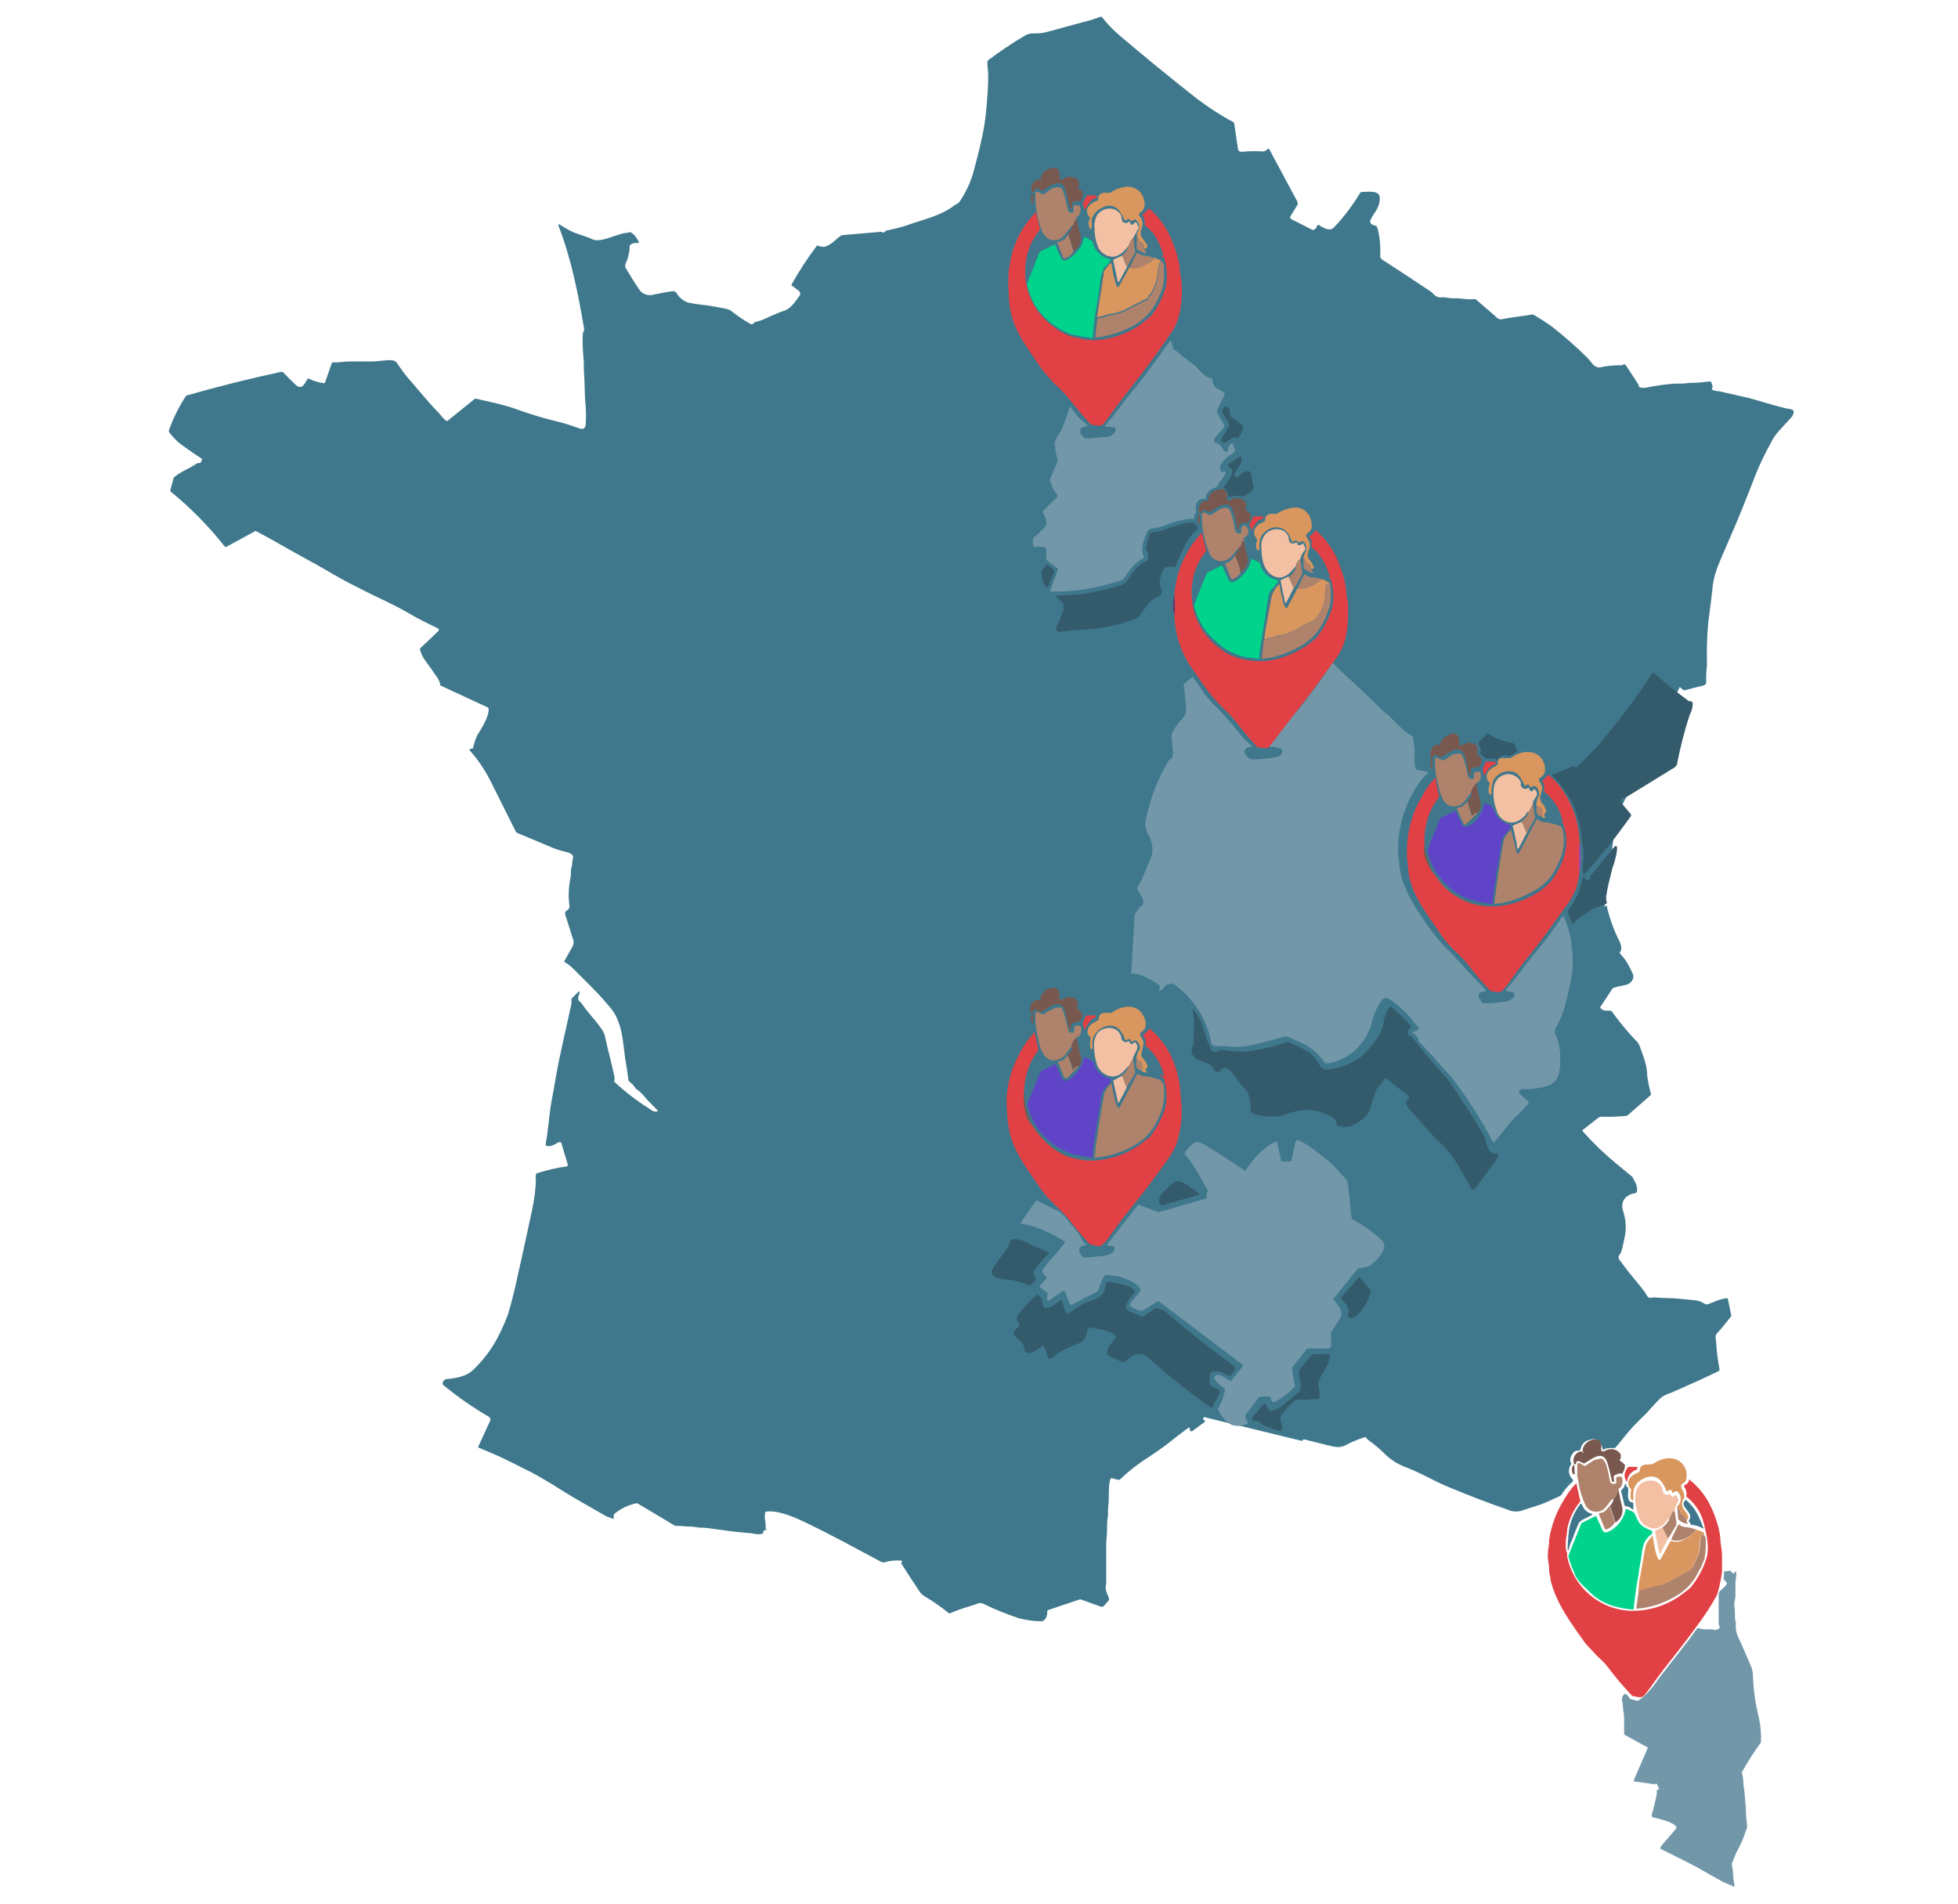 <?xml version="1.0" encoding="utf-8"?>
<!-- Generator: Adobe Illustrator 24.0.1, SVG Export Plug-In . SVG Version: 6.00 Build 0)  -->
<svg version="1.1" id="Layer_1" xmlns="http://www.w3.org/2000/svg" xmlns:xlink="http://www.w3.org/1999/xlink" x="0px" y="0px"
	 viewBox="0 0 468 455" style="enable-background:new 0 0 468 455;" xml:space="preserve">
<style type="text/css">
	.st0{fill:#3F788C;}
	.st1{fill:#79594F;}
	.st2{fill:#D9965E;}
	.st3{fill:#AF826C;}
	.st4{fill:#E14145;}
	.st5{fill:#F4C0A3;}
	.st6{fill:#41778C;}
	.st7{fill:#00D38B;}
	.st8{fill:#7297A9;}
	.st9{fill:#345B6C;}
	.st10{fill:#6B3771;}
	.st11{fill:#6044C8;}
	.st12{fill:#9E4AA9;}
</style>
<path class="st0" d="M428.6,98.1c-0.4-0.4-1.3-0.4-1.7-0.5c-3.5-0.8-7.1-2.1-10.3-2.8l-5.8-1.3c-0.4,0-0.9-0.1-1.3-0.2
	c-0.1-0.1-0.2-0.1-0.3-0.3c-0.1-0.2,0-0.3,0.1-0.4c0.1-0.1,0.1-0.3,0-0.4c-0.1-0.2-0.2-0.5-0.2-0.7c0-0.1-0.1-0.3-0.2-0.3
	c0,0,0,0-0.1,0c-1.2,0-2.4,0.3-3.9,0.3c-0.6,0-1.2,0-1.8,0.1c-0.7,0.1-1.7,0.1-3,0.1c-2.3,0.2-4.6,0.5-6.9,1c-0.4,0-0.8,0-1.2-0.1
	c-0.1,0-0.2-0.1-0.2-0.1c-0.1-0.1-0.1-0.2-0.1-0.3c0-0.1,0-0.2-0.1-0.3c-1-1.6-2-3.1-3-4.6c-0.1-0.2-0.4-0.3-0.6-0.2
	c0,0-0.1,0-0.1,0.1c-0.1,0.1-0.2,0.1-0.4,0.1c-1.7,0-3.3,0.1-5,0.5c-1.5,0.2-2.1-1.3-3-2.2c-2.7-2.7-5.6-5.2-8.5-7.5
	c-1.4-1-2.8-1.9-4.3-2.8c-0.2-0.1-0.4-0.2-0.6-0.1c-2.3,0.4-4.8,0.6-7.1,1.1c-0.9,0.2-1.3-0.5-1.9-1l-4.3-3.7
	c-0.1-0.1-0.2-0.1-0.4-0.1c-1,0.1-2,0-3-0.1c-1.1-0.2-2,0-3.2-0.2c-0.6-0.1-1.2-0.2-1.9-0.1c-1.1,0-1.7-0.9-2.3-1.4
	c-3.9-2.6-7.8-5.2-11.7-7.7c-0.2-0.2-0.4-0.4-0.4-0.7c0.1-1.9,0-3.8-0.4-5.7c-0.1-0.5-0.2-1-0.4-1.4c0-0.1-0.1-0.2-0.2-0.2l-0.9-0.3
	c0,0-0.1,0-0.1-0.1c-0.4-0.2-0.5-0.7-0.3-1.1c0,0,0,0,0,0c0.9-1.8,2.2-2.8,2.2-5.2c0-2-3.2-1.4-4.4-1.4c-0.1,0-0.2,0.1-0.3,0.2
	c-1.8,3-3.9,5.8-6.3,8.3c-0.9,1-2.7,0-3.5-0.6h-0.1c-0.2-0.1-0.3,0-0.4,0.2c0,0,0,0,0,0c-0.1,0.4-0.4,0.8-0.8,0.9
	c-0.1,0.1-0.3,0.1-0.4,0l-4.9-2.5c-0.2-0.1-0.4-0.3-0.3-0.6c0-0.1,0.1-0.1,0.1-0.2l1.6-2.6c0.1-0.2,0.1-0.5,0-0.8l-6.7-12.5
	c0,0,0,0-0.1-0.1c-0.1-0.1-0.2-0.1-0.3,0c-0.3,0.4-0.7,0.6-1.2,0.6c-1.7-0.1-3.3-0.1-5,0.1c-0.5,0-0.9-0.3-0.9-0.7l-0.9-6.1
	c0-0.1-0.1-0.2-0.2-0.3c-3-1.6-5.9-3.5-8.7-5.6c-6.1-4.8-12.1-9.7-18-14.7c-1.7-1.4-3.3-3-4.7-4.8c-0.1-0.1-0.2-0.1-0.3-0.1
	c-1.1,0.3-2.1,0.8-3.1,1c-3.5,0.9-6.9,1.9-10.4,2.8c-1,0.2-2,0.2-2.9,0.2c-0.6,0-1.2,0.2-1.7,0.5c-3.1,1.8-6,3.8-8.8,5.9
	c-0.1,0.1-0.2,0.2-0.2,0.3c0,1,0.1,1.9,0.2,2.9c0,1.3,0,2.4-0.1,4c-0.2,2.7-0.3,4.8-0.8,8.2c-0.6,3.7-1.6,7.5-2.6,11.2
	c-0.7,2.6-1.9,5.1-3.4,7.3c-0.3,0.4-0.8,0.5-1.2,0.8c-2.9,2.3-6.8,3.2-10.3,4.4c-1.9,0.7-3.9,1.2-5.9,1.6c-0.2,0.1-0.4,0.2-0.5,0.4
	c-0.1,0.1-0.2,0.1-0.3,0.1c-0.1,0-0.1,0-0.2-0.1c-0.1-0.1-0.2-0.1-0.3-0.1l-9.2,0.8c-0.1,0-0.3,0.1-0.4,0.1
	c-1.2,0.9-2.6,2.5-4.1,2.7c-0.5,0-1-0.1-1.4-0.3c-0.1,0-0.2,0-0.3,0.1c-2.2,2.9-4.2,6-6,9.2c-0.1,0.1,0,0.2,0,0.2c0,0,0,0,0,0
	l1.7,1.3l0,0c0.4,0.3,0.5,0.8,0.2,1.2c0,0,0,0,0,0c-0.9,1.2-2,3-3.5,3.5c-1.7,0.6-3.3,1.3-5,2.1c-0.7,0.3-1.4,0.5-2.1,0.7
	c-0.1,0-0.2,0.1-0.3,0.2c-0.2,0.3-0.5,0.4-0.7,0.3c-1.6-0.9-3.1-1.9-4.5-3c-0.4-0.4-1-0.6-1.5-0.7c-2-0.4-4-0.8-6.1-1
	c-1-0.1-2-0.3-3-0.5c-1.1-0.4-2.1-1.2-2.7-2.3c-0.2-0.3-0.6-0.4-0.9-0.4c-1.5,0.2-3,0.5-4.5,0.8c-0.6,0.2-1.3,0.2-1.9,0
	c-0.7-0.2-1.2-0.6-1.6-1.2c-1.1-1.6-2.1-3.2-3.1-4.9c-0.3-0.3-0.3-0.8-0.2-1.2c0.6-1.3,1-2.8,1-4.3c0-0.1,0.1-0.3,0.2-0.3
	c0.5-0.4,1.1-0.5,1.8-0.4c0.1,0,0.2,0,0.2-0.1c0,0,0-0.1,0-0.1c-0.4-0.9-1-1.8-1.8-2.3c-0.1-0.1-0.3-0.1-0.4-0.1
	c-0.4,0.1-0.8,0.2-1.1,0.2c-2.1,0.3-5.9,2.4-7.8,1.5s-3.7-1.2-5.4-2.1c-0.8-0.4-1.6-0.9-2.4-1.4c-0.3-0.2-0.4-0.1-0.3,0.3
	c3,7.7,4.7,16.2,6.1,24.5c0.1,0.6-0.3,0.9-0.3,1.4c-0.1,2,0,4,0.2,6c0.1,1.1,0,2.2,0.1,3.4c0.2,2.4,0.1,4.6,0.3,6.9
	c0.2,1.8,0.2,3.5,0.1,5.3c-0.1,0.9-0.7,1.2-1.5,0.9c-1.7-0.6-3.4-1.2-5.1-1.6c-3.4-0.8-6.7-1.8-10-3c-1.6-0.6-3.2-1-4.8-1.4
	c-1.6-0.4-3.2-0.7-4.8-1.1c-0.2,0-0.3,0-0.4,0.1l-6.2,5c0,0-0.1,0.1-0.1,0.1c0,0.1-0.1,0.1-0.2,0.1c-0.2,0-0.3-0.1-0.5-0.2
	c-0.8-0.7-1.4-1.7-2.1-2.3c-2.4-2.5-4.6-5.3-6.9-7.9c-0.9-1.1-1.7-2.2-2.4-3.3c-0.3-0.4-0.7-0.7-1.3-0.8c-1.6-0.1-3.3,0.3-4.7,0.3
	c-1.9,0-3.7,0-5.6,0c-1.2,0-2.5,0.3-3.8,0.2c-0.1,0-0.3,0.1-0.3,0.2c0,0,0,0,0,0l-1.6,4.6c0,0.1-0.2,0.2-0.3,0.2c0,0,0,0,0,0
	c-1.2-0.2-2.4-0.5-3.6-1.1c-0.1-0.1-0.2,0-0.3,0.1c0,0,0,0,0,0c-0.6,0.9-1.3,2.8-2.8,1.4c-1-1-2-1.9-2.9-2.9
	c-0.2-0.2-0.4-0.3-0.7-0.2c-7.5,1.6-15,3.5-22.4,5.6c-0.1,0-0.2,0.1-0.3,0.2c-1.6,2.5-3,5.2-4,8.1c-0.1,0.2,0,0.4,0.1,0.6
	c0.8,1,1.6,1.9,2.6,2.7c1.7,1.2,3.3,2.4,5.1,3.5c0.1,0.1,0.1,0.2,0.1,0.3l-0.3,0.6c-0.1,0.1-0.2,0.2-0.3,0.2c-0.2-0.1-0.5,0-0.7,0.1
	c-1.7,1.2-3.9,1.9-5.4,3.3c0,0-0.1,0.1-0.1,0.1l-0.8,3c0,0.1,0,0.2,0.1,0.3c4.8,3.9,9.1,8.3,12.9,13.1c0.1,0.1,0.2,0.2,0.4,0.1
	c0,0,0,0,0,0l6.8-3.7c0.1-0.1,0.3-0.1,0.4,0c4,2.1,8,4.5,11.7,6.5c1.9,1,3.8,2.1,5.7,3.2c2.5,1.5,4.8,2.7,7.2,3.9
	c3.2,1.7,7.7,3.6,11.5,5.8c2.5,1.5,4.8,2.6,7.3,3.8l0.1,0.1c0.1,0.1,0.1,0.4,0,0.5l-4.3,4.1c-0.1,0.1-0.1,0.2-0.1,0.4
	c0.5,2.1,2.2,3.7,3.3,5.5c0.5,0.8,1.3,1.5,1.5,2.8c0,0.1,0.1,0.2,0.2,0.3l11.2,5.2c0.1,0.1,0.2,0.2,0.2,0.3c0,2.2-1.6,4.4-2.7,6.3
	c-0.5,1-0.8,2-1,3c0,0.1-0.1,0.2-0.2,0.2c-0.2,0-0.3,0.1-0.5,0.1c-0.2,0.1-0.2,0.2-0.1,0.4c1.9,2.1,3.5,4.5,4.8,7l6.1,12.2
	c0.1,0.3,0.4,0.5,0.7,0.6c2.7,1.1,5.5,2.3,8.1,3.4c0.7,0.3,1.4,0.5,2,0.7c0.9,0.3,3.5,0.5,2.9,2c0,0.1-0.1,0.3-0.1,0.4
	c0,0.7-0.1,1.4-0.3,2c-0.1,0.5,0,1.2-0.1,1.9c-0.5,2.3-0.6,4.6-0.3,6.9c0.1,0.4-0.1,0.8-0.7,1.2c-0.3,0.2-0.4,0.5-0.3,0.9l1.9,6
	c0.2,0.6,0.1,1.2-0.2,1.7l-1.9,3.4c-0.1,0.1,0,0.2,0,0.2c0,0,0,0,0,0c1.9,1.1,3.2,2.8,4.8,4.3c2,2,4,4,5.8,6.2
	c3.2,3.5,3.3,7.9,3.9,12.4c0.3,1.8,0.6,3.6,0.8,5.3c0,0.2,0.2,0.4,0.3,0.5c0.6,0.4,1,0.9,1.4,1.5c0.1,0.1,0.2,0.2,0.3,0.3
	c1.3,0.8,2.1,2.1,2.9,2.9c0.8,0.8,1.3,1.3,1.9,1.9c0.3,0.3,0.2,0.5-0.2,0.5c-0.5,0-0.9-0.2-1.3-0.5c-3-1.9-5.8-4-8.4-6.4
	c-0.3-0.2-0.4-0.6-0.2-0.9c0-0.1,0-0.3,0-0.4c-0.7-3.3-1.6-6.5-2.3-9.8c-0.1-0.6-0.4-1.1-0.7-1.6c-0.9-1.3-1.8-2.4-3-3.8
	c-0.7-0.8-1.3-1.6-1.9-2.5c-0.2-0.3-0.5-0.4-0.7-0.7c-0.3-0.5,0.1-1.3,0.2-1.7c0.1-0.5,0-0.6-0.4-0.2l-1.4,1.4
	c-0.1,0.1-0.2,0.3-0.1,0.4c0,0.4,0,0.9-0.1,1.3c-1.2,5.6-2.6,11.3-3.6,16.9c-0.4,2.5-0.9,4.9-1.3,7.4c-0.4,2.5-0.6,6-1.2,8.9
	c0,0.1,0,0.2,0.1,0.3c0.9,0.5,2.2-0.3,3-0.8l0.1,0c0.3-0.1,0.6,0.1,0.6,0.3l1.5,5c0,0,0,0,0,0.1c0,0.2-0.1,0.4-0.3,0.4c0,0,0,0,0,0
	c-2.4,0.3-4.7,0.9-7,1.6c-0.1,0-0.2,0.1-0.3,0.3c-0.1,0.5-0.1,1,0,1.4c-0.1,2.4-0.4,4.7-0.9,7c-1.2,5.6-2.4,11.2-3.7,16.9
	c-0.6,2.8-1.3,5.5-2.1,8.2c-2,5.3-4.3,9.4-8.4,13.3c-1.6,1.5-4,1.9-6.1,2.1c-0.6,0-1.1,0.5-1.1,1.1c0,0,0,0,0,0c0,0.1,0,0.3,0.1,0.3
	c3.4,2.8,7.1,5.4,10.9,7.6c0.4,0.2,0.5,0.7,0.3,1.1l-2.8,6.1l0,0c0,0.1,0,0.2,0.1,0.2c0,0,0,0,0,0c2.2,0.9,4.3,1.8,6.4,2.8l6.2,3.1
	c2.4,1.3,4.8,2.7,7.1,4.2c3.5,2.2,7.2,4.2,10.8,6.3c0.5,0.2,1,0.4,1.6,0.6c0.2,0.1,0.2,0,0.2-0.2c-0.1-0.4,0-0.9,0.3-1.1
	c1.5-1.2,3.2-2,5.1-2.4c0.1,0,0.3,0,0.4,0.1l8.7,5.2c0.1,0,0.2,0.1,0.3,0.1c0.7,0,1.3,0,2,0.1c0.9,0.1,1.9,0,2.8,0.2
	c0.9,0.2,1.8,0.1,2.6,0.2l6.7,0.9c1,0.1,2.1,0.2,3.1,0.3c1.2,0,2.2,0.5,3.5,0.2c0.1,0,0.2-0.1,0.2-0.2c0,0,0,0,0,0
	c0-0.5,0.2-0.7,0.7-0.7c0.1,0,0.1,0,0.1-0.1l-0.1-0.1c-0.1-0.1-0.1-0.2-0.1-0.3c0.1-1.3-0.4-2.3-0.1-3.7c0-0.1,0.1-0.2,0.2-0.2
	c2.7-0.4,6.5,1.2,8.8,2.3c6.4,3,12.5,6.4,18.7,9.7c0.3,0.1,0.6,0.2,0.9,0.1c1.2-0.4,2.6-0.5,3.9-0.4c0.1,0,0.2,0.1,0.2,0.2
	c0,0.1,0,0.2-0.1,0.3c-0.1,0.1-0.1,0.2,0,0.3l0,0c1.4,2.2,2.8,4.4,4.3,6.6c0.3,0.5,0.8,0.9,1.3,1.2c2,1.2,3.9,2.5,5.6,3.9
	c0.1,0.1,0.3,0.1,0.4,0.1c2.1-1,4.3-1.5,6.5-2.3c0.4-0.2,0.9-0.2,1.4,0c2.8,1.4,5.6,2.5,8.6,3.5c1.7,0.4,3.4,0.7,5.1,0.7
	c1.2,0.1,1.7-1.4,1.6-2.3c0-0.2,0.1-0.4,0.3-0.4l7.4-2.5c0.1,0,0.2,0,0.4,0l4.7,1.7c0.3,0.1,0.6,0,0.8-0.2l1.1-1.3
	c0.1-0.1,0.1-0.2,0.1-0.4c-0.3-0.9-1-2-0.8-3.1c0.1-0.3,0.1-0.7,0.1-1c0-3,0-6,0-9.1c0-0.9,0.2-1.9,0.2-2.8c0-1.3,0-2.5,0.2-3.7
	c0.1-0.8,0-1.6,0.1-2.5c0.3-2.1-0.1-4.5,0.5-6.4c0-0.1,0.2-0.2,0.3-0.2l1.6,0.4c0.1,0,0.3,0,0.4-0.1c2.1-2,4.4-3.8,6.8-5.3
	c1.8-1.2,3.4-2.3,4.8-3.4c1.4-1.1,2.9-2.3,4.7-3.6c0.1,0,0.1-0.1,0.2-0.1c0.1,0,0.2,0.1,0.2,0.3v0.3c0,0.1,0,0.1,0.1,0.2
	c0.1,0.1,0.3,0.1,0.4,0.1l3-2.2c0.1,0,0.1-0.1,0.1-0.2c0-0.1-0.1-0.3-0.2-0.3c0,0,0,0,0,0c-0.1,0-0.2-0.1-0.2-0.3c0,0,0-0.1,0-0.1
	c0-0.1,0.1-0.2,0.2-0.3l23.4,5.7l0.4-0.4c1.7,0.4,3.5,0.9,5.6,1.4c1.7,0.4,2.9,0.8,4.5,0c1.4-0.8,3-1.4,4.5-1.9c0.1,0,0.2,0,0.3,0.1
	c0.2,0.2,0.4,0.5,0.7,0.7c1.1,0.8,2.5,1.9,3.9,3.3c1.3,1.3,2.8,2.2,4.4,2.9c3.9,1.4,6.7,3.2,10.2,4.7c4.8,2,9.6,3.9,14.6,5.6
	c1,0.5,2.2,0.6,3.3,0.3l4-1.3c1.7-0.5,3.3-1.4,5-2.1c0.4-0.2,0.8-0.5,0.9-0.9c0.7-1,1.5-1.9,2.4-2.7l0,0c0.1-0.1,0.1-0.4,0-0.5
	c0,0,0,0,0,0c-1-0.9-1.2-2.4-0.4-3.6c0.1-0.1,0.1-0.2,0-0.3c-0.3-0.6-0.2-1.4,0.2-2c0.6-0.9,0.7-0.9,1.7-1c0.2,0,0.4-0.2,0.4-0.4
	c0.2-1,0.9-1.9,2-2.1c0.5-0.2,1.1-0.3,1.6-0.2c1.2,0.3,1.4,1.4,1.7,2.4c0,0.1,0.1,0.2,0.2,0.1c0.7-0.5,1.7-0.4,2.6-0.4
	c0.1,0,0.3-0.1,0.3-0.2c0.5-0.6,1.3-1.5,2.3-2.8c1.3-1.6,2.8-3.2,4.3-4.6c1.4-1.3,2.7-3.1,4.3-4.5c0.7-0.5,1.5-0.9,2.3-1.1
	c3.9-1.7,7.7-3.4,11.4-5.2c0.1-0.1,0.2-0.2,0.2-0.4c-0.4-2.1-0.7-4.3-0.8-6.4c0-0.6-0.4-1.5,0.1-2.1c1.2-1.3,2.3-2.7,3.4-4.1
	c0.1-0.1,0.1-0.2,0.1-0.3l-0.8-3.9c0-0.1-0.1-0.2-0.3-0.2c0,0,0,0,0,0c-1.4,0.1-3.1,0.9-4.4,1.4c-0.3,0.1-0.7,0.1-0.9-0.1
	c-0.6-0.4-1.3-0.7-2.1-0.8l-4.1-0.4c-1.8-0.2-3.8-0.1-5.7-0.3c-0.1,0-0.4,0-0.9,0.1c-0.9,0.1-1.1-0.9-1.4-1.3
	c-0.9-1.2-1.9-2.4-2.8-3.5c-1.2-1.4-2.3-2.9-3.4-4.4c-0.2-0.3-0.2-0.8,0.1-1.1c0.7-0.8,0.9-3,1.2-4.1c0.5-2.2,0.3-4.4-0.4-6.5
	c-0.6-2.3,0.7-3.7,2.8-4.1c0.4,0,0.6-0.3,0.6-0.7c0-0.8-0.2-1.6-0.6-2.2c-0.2-0.3-0.4-0.7-0.5-1c-1.3-1-2.5-2.1-3.8-3.1
	c-2.9-2.4-5.6-5-8.1-7.8l0,0c-0.1-0.1-0.1-0.3,0.1-0.4l3.7-2.9c0.2-0.1,0.4-0.2,0.6-0.2c2,0.1,4,0,6-0.2c0.1,0,0.2-0.1,0.3-0.1
	l5.5-4.8c0.1-0.1,0.1-0.2,0.1-0.3c-0.4-1.5-0.7-3-0.9-4.5c0-2.5-1-4.7-1.8-7c-0.2-0.5-0.5-1-0.9-1.3c-2.1-2.2-4-4.5-5.7-6.9
	c-0.1-0.1-0.2-0.2-0.3-0.2c-0.9-0.2-1.6,0.3-2.5-0.7c0-0.1,0-0.1,0-0.2l2.9-4.4c0.1-0.1,0.2-0.2,0.3-0.2c0.9-0.3,2-0.5,2.9-0.7
	c0.9-0.2,1.7-0.9,1.8-1.9c0-0.1,0-0.3,0-0.4c-0.5-1.2-1.1-2.4-1.8-3.5c-0.4-0.6-0.9-1.1-1.4-1.7c-0.1-0.1-0.1-0.2,0-0.3c0,0,0,0,0,0
	c0.6-0.7,0.2-1.9-0.1-2.6c-1.4-2.7-2.4-5.6-3.1-8.6c-0.2,0.1-0.3,0.2-0.5,0.3l2.8-21.3l15.2-31.2l0.8,0.7c0.1,0.1,0.2,0.1,0.3,0.1
	l4.7-1.2c0.3-0.1,0.5-0.4,0.5-0.7c0-1.4,0-2.7,0.2-4.1c-0.1-3.4,0-6.8,0.3-10.2c0.4-3,0.8-6,1.1-9c0.4-3.2,2-6.3,3.5-9.9
	c2.4-5.4,4.6-10.9,6.7-16.4c1.1-2.8,2.5-5.5,3.9-8.1c0.4-0.8,1-1.6,1.6-2.3c1.1-1.2,2.2-2.4,3.3-3.6
	C428.8,98.6,428.8,98.3,428.6,98.1C428.7,98.2,428.7,98.2,428.6,98.1z"/>
<path class="st1" d="M247.3,45.4c0,0.1-0.1,0.3-0.1,0.4c-0.1,0.1-0.2,0.1-0.3,0.1l-0.2-0.1c-0.1-0.1-0.2-0.2-0.2-0.3
	c-0.2-1.1,0.5-2.2,1.5-2.6c0.1-0.1,0.3-0.1,0.4,0c0.1,0,0.1,0.1,0.2,0.1c0.1,0,0.2,0,0.3-0.1v-0.1c0-0.1,0-0.2-0.1-0.3
	c-0.1-0.1-0.1-0.2,0-0.3c0.5-1.2,1.7-2,3-2.1c1.6-0.1,1.5,1.5,1.5,2.5c0,0.2,0.2,0.4,0.4,0.4c0,0,0,0,0,0c0.1,0,0.1,0,0.2-0.1
	c0.5-0.3,1-0.5,1.5-0.7c0.1,0,0.2,0,0.4,0l1.2,0.3c0.2,0,0.3,0.1,0.4,0.2c0.6,0.6,0.7,1.4,0.3,2.1c-0.1,0.2,0,0.3,0.2,0.4
	c0,0,0,0,0,0h0c1.5,0.4,0.9,1.8,0.5,2.8c0,0.1-0.2,0.2-0.3,0.1c-0.6-0.1-1.2,0-1.7,0.4c-0.1,0.1-0.2,0.2-0.2,0.3v1
	c0,0.1,0,0.2-0.1,0.2c0,0,0,0-0.1,0c0,0-0.1,0-0.1-0.1c0,0,0-0.1-0.1-0.1c-0.4-1.5-0.8-3.1-1.2-4.6c-0.8-2.8-3.8-0.8-5.1,0.2
	c-0.2,0.2-0.6,0.2-0.8,0c-0.3-0.3-0.8-0.4-1.2-0.4C247.4,45.2,247.3,45.3,247.3,45.4C247.3,45.4,247.3,45.4,247.3,45.4z"/>
<path class="st2" d="M273.4,59.4c0.1-0.8-0.2-1.3-0.8-1.5c-0.1,0-0.2-0.1-0.3-0.2l-0.6-1.9c0.7-0.8,0.8-1.9,0.2-2.8
	c-0.4-0.6-0.8-0.7-1.3-0.2c-0.1,0.1-0.2,0.1-0.3,0l0,0l-0.4-0.4c-0.1-0.1-0.3-0.1-0.4,0c0,0,0,0,0,0l0,0c-0.1,0.1-0.3,0.2-0.5,0.3
	c-0.1,0-0.2,0-0.2-0.1c0,0,0,0,0,0c-0.3-0.6-0.5-1.1-0.9-1.6c-0.7-1.6-2.6-2.3-4.2-1.5c-0.1,0-0.1,0.1-0.2,0.1
	c-1.2,0.5-2.1,1.5-2.5,2.7c-0.2,0.6,0,1.3,0,1.7c-0.2,1.1-0.5,1.1-0.7,0c-0.2-0.6-0.1-1.2,0.2-1.7c0.1-0.1,0.1-0.2,0-0.3
	c-1.6-1.8-0.2-3.3,1.6-4c0.2,0,0.3-0.2,0.4-0.3c0-0.1,0-0.2,0-0.3c0-0.1,0-0.3,0-0.4c0.6-1.2,1.6-0.9,2.7-0.9c0.1,0,0.2,0,0.3-0.1
	c0.8-0.6,1.8-1,2.8-1.2c1.6-0.5,3.2,0,4.3,1.2c1,1.2,1.6,3.8,0,4.7c-0.3,0.2-0.5,0.6-0.3,0.9l0.1,0.1c0.5,0.5,0.7,1.2,0.7,1.9
	c0,0.9-1,2-0.1,3.2c0.4,0.6,0.8,1.2,1.2,1.8c0.1,0.2,0.1,0.5-0.2,0.7c0,0,0,0,0,0c0,0-0.1,0-0.1,0.1L273.4,59.4z"/>
<path class="st3" d="M257.4,52.3c-0.4,0.3-0.5,0.3-0.6,0.8c-0.1,0.5-0.4,0.9-0.7,1c-0.6,0.7-1.1,1.4-1.7,2.1
	c-0.4,0.5-0.9,0.9-1.5,1.1c-2.4,0.5-3.5-0.9-4.2-3c-0.9-2.6-1.3-5.4-1.2-8.2c0-0.2,0.1-0.3,0.3-0.3c0,0,0,0,0,0c0,0,0.1,0,0.1,0
	l1.2,0.6c0.1,0.1,0.3,0.1,0.4,0c0.6-0.4,1-0.6,1.7-1.2c0.4-0.2,0.9-0.4,1.4-0.4c0.6-0.2,1.3,0.2,1.5,0.8c0,0,0,0.1,0,0.1
	c0.4,1.4,0.8,2.8,1.1,4.2c0.1,0.7,0.5,1.1,1.2,0.9c0.1,0,0.2-0.1,0.2-0.3v-1.1c0-0.2,0.1-0.3,0.2-0.3c0,0,0,0,0.1,0h0.9
	c0.1,0,0.2,0.1,0.3,0.2c0.4,1,0.1,2.2-0.9,2.7C257.2,52.1,257.2,52.2,257.4,52.3z"/>
<path class="st1" d="M247,48.7C247,48.7,247,48.7,247,48.7L247,48.7c-0.4,0.1-0.6-0.5-0.6-1.1v-0.1c0-0.7,0.2-1.2,0.6-1.2h0
	c0,0,0,0,0,0.1l0,0L247,48.7z"/>
<path class="st4" d="M259.2,49.9l-0.3-0.9c-0.1-0.2-0.1-0.4,0-0.6l0.8-1.5c0-0.1,0.2-0.2,0.3-0.2h1.9c0.1,0,0.2,0.1,0.2,0.2
	c0,0,0,0,0,0v0.2c0,0.2-0.1,0.3-0.3,0.3c0,0,0,0,0,0c-1,0.1-1.8,1.6-2.3,2.5C259.3,50.1,259.2,50.1,259.2,49.9z"/>
<path class="st5" d="M270.9,56.8c-0.5,0.5-0.9,1.2-1.1,1.9c-0.9,1.1-1.6,2-3,2.5c-0.5,0.2-1,0.2-1.5,0.1c-1.4-0.3-2.6-1.3-3-2.7
	c-0.5-1.4-0.7-2.8-0.7-4.3c-0.1-1.1,0.2-2.1,0.7-3c1.3-1.8,4.4-2.1,5.6,0.1c0.4,0.7-0.1,1.9,1.3,1.9c0.1,0,0.3,0,0.4-0.2
	c0-0.1,0.1-0.1,0.2-0.1c0.1,0,0.2,0,0.3,0.1c0,0,0,0,0,0l0,0c0,0.3,0.2,0.5,0.4,0.6c0.1,0,0.3,0,0.4-0.1l0.3-0.4
	c0.1-0.1,0.3-0.1,0.4,0l0.1,0.1l0.4,0.9c0.1,0.1,0.1,0.3,0,0.4L270.9,56.8z"/>
<path class="st4" d="M277.5,61.3c0.2-0.1,0.2-0.2,0.1-0.2l0.2,0.1c0.1,0.1,0.2,0,0.2-0.1c0-0.1,0-0.2,0-0.4
	c-0.5-1.7-1.3-3.4-2.3-4.9c-0.6-0.7-1.3-1.3-2-1.9c-0.1-0.1-0.1-0.2-0.1-0.3c0.1-0.8-0.1-1.6-0.5-2.2c-0.1-0.1,0-0.2,0.1-0.3l0,0
	c0.4-0.2,0.8-0.5,1-0.9c0.1-0.2,0.4-0.3,0.7-0.2c0,0,0,0,0,0l0.1,0.1c2.5,2.3,4.4,5.2,5.5,8.4c0.5,1.2,0.9,2.5,1.1,3.7
	c0,0.4,0.3,0.6,0.3,1c0,0.9,0.1,1.9,0.3,2.8c0.7,3.9,0.2,9.8-1.9,13c-3.1,4.6-6.4,9.1-9.8,13.4c-2.3,2.9-4.3,5.6-6.4,8.5
	c-0.9,1.3-1.9,0.8-3.2,0.6c-0.1,0-0.2-0.1-0.3-0.2c-1.9-2-3.4-3.9-5.1-6c-0.9-1.1-1.8-2.1-2.8-3c-3.3-3-5.5-6.7-7.9-10.3
	c-1.8-2.7-3-5.7-3.5-8.9c-0.3-2.8-0.4-5.7-0.2-8.5c0-0.3,0.1-0.6,0.2-0.9c0.1-0.4,0.1-0.9,0.2-1.3c0.8-4.4,2.9-8.4,6-11.6
	c0.1-0.1,0.1,0,0.1,0l0.9,3.7c0.1,0.2,0,0.4-0.1,0.6c-1.9,2.4-3.1,5.3-3.3,8.3c-0.6,6.7,2.7,12.4,8.3,15.8c1.1,0.7,2.4,1.2,3.7,1.5
	c0.3,0.1,0.5,0,0.7,0.1c4.9,1.6,12.3-0.8,16.1-4.3c0.4-0.3,0.9-0.7,1.2-1c1.3-1.6,2.3-3.4,3-5.3c0.6-1.3,0.8-2.7,0.8-4.2
	c0-1.5-0.2-2.9-0.6-4.3c0-0.1-0.1-0.2-0.3-0.3L277.5,61.3z"/>
<path class="st6" d="M259.2,50.9c0,0.4,0.2,0.7,0.4,1c0.1,0.1,0.1,0.2,0.1,0.4c0,1-0.4,2.7,1,3c0.1,0,0.2,0.2,0.2,0.3v1
	c0,0.1-0.1,0.2-0.3,0.2c0,0,0,0,0,0c-0.1,0-0.1,0-0.2-0.1c-0.4-0.4-0.9-0.6-1.5-0.7c-0.1,0-0.2-0.1-0.2-0.2
	c-0.4-1.1-0.6-2.3-0.7-3.5c0-0.2,0.1-0.3,0.2-0.4c0.3-0.3,0.5-0.7,0.6-1.2c0-0.1,0.1-0.1,0.1-0.1c0,0,0,0,0,0
	C259.2,50.8,259.2,50.8,259.2,50.9z"/>
<path class="st1" d="M257.4,52.3c0.2,1.3,0.4,2.5,0.8,3.7c0.5,1.5-0.2,3.2-1.6,4l-1.3-4.2c0.7-0.7,1-1.3,0.8-1.7
	c0.3-0.1,0.6-0.4,0.7-1C256.9,52.6,257.1,52.6,257.4,52.3z"/>
<path class="st6" d="M277.6,61.1c0.1,0,0.1,0-0.1,0.2c-0.7-0.3-1.5-0.6-2.2-0.7c-0.3,0-0.6-0.2-0.8-0.4c-0.3-0.2-0.3-0.6-0.1-0.9
	c0,0,0.1-0.1,0.1-0.1c0.3-0.3,0.3-0.7,0.1-1l-1.4-2.1c-0.2-0.3-0.2-0.6-0.1-0.9l0.1-0.3c0.1-0.4,0.3-0.4,0.6-0.1
	C275.6,56.5,276.9,58.7,277.6,61.1z"/>
<path class="st6" d="M245.4,66.1c-0.1-0.8-0.1-1.6,0-2.3c0.1-2.9,1.2-5.7,2.9-8.1c0.1-0.1,0.2-0.1,0.3,0v0c0,0,0.1,0.1,0.1,0.1
	c0.4,1,1.2,1.8,2.3,2.1c0.4,0.1,0.4,0.3,0,0.5c-0.9,0.4-2.6,1-3,2c-0.8,1.9-1.6,3.9-2.4,5.8C245.5,66.3,245.4,66.3,245.4,66.1z"/>
<path class="st3" d="M271.7,55.9l0.6,1.9c0,0.1,0.1,0.2,0.3,0.2c0.6,0.2,0.8,0.7,0.8,1.5c0.3,0.2,0.5,0.5,0.5,0.9
	c0,0.2,0,0.3-0.2,0.2l-1.8-0.9c-0.1,0-0.2-0.1-0.2-0.3L271.7,55.9z"/>
<path class="st3" d="M255.3,55.9l1.3,4.2c-0.4,0.7-1.1,1.3-1.9,1.6c-0.2,0.1-0.5,0-0.6-0.2c0,0,0,0,0,0l0,0l-1.3-3.3
	c-0.1-0.1,0-0.3,0.1-0.4c0,0,0,0,0,0h0.1C254.1,57.6,255,56.9,255.3,55.9z"/>
<path class="st7" d="M263.4,65.2c-0.4,1.4-0.5,3.1-0.7,4.3c-0.3,1.9-0.6,3.7-0.9,5.6c-0.3,1.8-0.5,3.7-0.6,5.5
	c0,0.1-0.1,0.2-0.2,0.2c0,0,0,0-0.1,0c-0.4,0-0.7-0.2-1-0.2c-0.8,0-1.7-0.2-2.5-0.4c-0.4-0.1-0.7-0.1-1.1-0.2
	c-3.8-1.3-7-3.9-9.1-7.3c-0.7-1.4-1.3-3-1.7-4.5c0-0.1,0-0.2,0-0.4l2.9-7.4c0.1-0.1,0.2-0.2,0.3-0.3l3.2-1.6c0.1-0.1,0.2,0,0.3,0
	c0,0,0,0,0,0.1l1.5,3.2c0.2,0.4,0.7,0.6,1.1,0.4c1.5-0.6,2.3-1.7,3.3-2.9c0.5-0.7,0.8-1.6,0.9-2.4c0-0.1,0.2-0.2,0.3-0.2
	c0,0,0,0,0,0h0.1l1.6,0.9c0.1,0.1,0.2,0.2,0.2,0.3c0.4,2,2,3.6,4,4c0.2,0,0.3,0.2,0.2,0.3c0,0,0,0,0,0c0,0,0,0,0,0.1
	c-0.4,0.6-0.8,1.2-1.4,1.6c-0.1,0.1-0.2,0.2-0.2,0.3C263.8,64.6,263.5,64.8,263.4,65.2z"/>
<path class="st3" d="M270.9,56.8l0.4,3.4c0,0.1,0,0.3-0.1,0.4l-1.7,3h-0.2c-0.1,0-0.2-0.1-0.2-0.2l-0.9-2.3c0.8-0.6,1.3-1.4,1.6-2.4
	C269.9,58,270.3,57.3,270.9,56.8z"/>
<path class="st3" d="M276,61.6c-0.5,0.5-1,1-1.6,1.4c-0.8,0.6-1.8,1-2.8,1.1c-0.5,0-1.1,0-1.6-0.1l1.7-3.5c0-0.1,0.1-0.1,0.2-0.1
	c0,0,0,0,0,0l0,0c0.8,0.8,1.9,0.7,2.7,0.8C275.1,61.5,275.6,61.6,276,61.6z"/>
<path class="st5" d="M268.2,61.1l0.9,2.3c0,0.1,0.1,0.2,0.2,0.2h0.2l-1.9,3.5c-0.2,0.4-0.4,0.4-0.5-0.1l-1-4.7c0-0.1,0-0.2,0.1-0.3
	L268.2,61.1z"/>
<path class="st2" d="M276,61.6l1.5,0.7c-1.1,1.6-0.6,3.1-1.1,4.7c-0.3,1-0.7,2-1.2,2.9c-0.2,0.4-0.6,0.6-0.8,1.1
	c0,0.1-0.1,0.2-0.2,0.3c-1.7,0.8-3.4,1.7-5.1,2.6c-1,0.5-2.1,0.8-3.2,1.1c-0.1,0-0.2,0-0.3,0c-0.1,0-0.3,0-0.4,0c-1,0.4-2,0.7-3,0.8
	l1.4-8.9c0,0,0-0.1,0-0.1c-0.1-0.2,0-0.4,0.1-0.6c0.1-0.1,0.1-0.3,0.1-0.4v-0.7c0-0.1,0-0.2,0.1-0.3l1.4-1.8c0.1-0.1,0.2-0.1,0.3,0
	c0,0,0.1,0.1,0.1,0.1c0.2,1.7,0.6,3.4,1.1,5c0.2,0.7,0.5,0.7,0.8,0.1l2.3-4.2c0.5,0.1,1.1,0.1,1.6,0.1c1-0.1,2-0.5,2.8-1.1
	C275.1,62.6,275.6,62.2,276,61.6z"/>
<path class="st3" d="M277.6,62.4c0.4,0.3,0.7,0.9,0.6,1.4c0,1.8,0.2,3.5-0.4,5.2c-0.5,1.6-1.3,3.1-2.2,4.6
	c-2.8,4.3-8.8,6.5-13.7,7.1c-0.1,0-0.1,0-0.1-0.1l0.5-4.5c1-0.1,2-0.3,3-0.8c0.1,0,0.3,0,0.4,0c0.1,0,0.2,0,0.3,0
	c1.1-0.3,2.2-0.6,3.2-1.1c1.7-0.9,3.4-1.8,5.1-2.6c0.1-0.1,0.2-0.2,0.2-0.3c0.2-0.5,0.6-0.7,0.8-1.1c0.5-0.9,0.9-1.9,1.2-2.9
	C277,65.5,276.5,64,277.6,62.4z"/>
<path class="st8" d="M260.1,101.8l-1.5,0.4c-0.1,0-0.2,0.1-0.3,0.3c-0.1,0.3-0.2,0.6-0.1,0.9c0,0.1,0.1,0.2,0.1,0.3
	c0.2,0.2,0.4,0.4,0.6,0.7c0.1,0.1,0.2,0.2,0.3,0.3c1.2,0.3,2.9-0.2,4.2-0.2c1.3,0,3.5-0.3,3-2.1c0-0.1-0.1-0.2-0.3-0.2l-2.2-0.2
	c2.5-2.7,4.5-5.8,7-8.8c3.1-3.7,5.8-7.7,8.7-11.6c0.1-0.2,0.2-0.2,0.3,0c0.5,0.9,0.1,1.9,1.4,2.4c0.1,0,0.2,0.1,0.3,0.2
	c1.3,1.4,3,2.2,4.3,3.5c0.9,0.9,2.4,2.8,3.7,2.7c0.1,0,0.2,0.1,0.2,0.2c0,2,1.1,2.2,2.5,3c0.4,0.2,0.5,0.7,0.3,1l-1.6,3.2
	c-0.2,0.4-0.2,0.8,0.1,1.2l1.5,2.5c0.1,0.2,0.1,0.5-0.1,0.7l-2.2,2.6c-0.2,0.3-0.2,0.7,0.1,0.9c0.1,0.1,0.1,0.1,0.2,0.1
	c0.8,0.3,1.4,0.9,1.8,1.7c0.1,0.2,0.2,0.3,0.4,0.4c0.2,0.1,0.4,0.1,0.5,0c0.1-0.1,0.2-0.2,0.2-0.3c0-0.7,0.3-1.3,0.9-1.6
	c0.1-0.1,0.3,0,0.3,0.1c0,0,0,0.1,0,0.1l0.5,1.3c0.1,0.2,0,0.5-0.2,0.6c-1.1,0.7-4,2.6-3.3,4.3c0.1,0.3,0.4,0.5,0.8,0.4
	c0,0,0.1,0,0.1-0.1c0.1-0.1,0.3,0,0.3,0.1c0,0.1,0,0.1,0,0.2c-0.3,1.2-1.3,1.7-1.8,2.9c-0.3,0.8-0.5,0.5-1.1,0.8
	c-1,0.4-1.7,1.3-1.8,2.3c0,0.2-0.1,0.3-0.3,0.3c0,0-0.1,0-0.1,0c-1.7-0.3-2.3,1.6-1.9,2.9c0,0.1,0,0.3-0.1,0.4
	c-0.3,0.3-0.4,0.7-0.4,1.2c0,0.1,0,0.2-0.1,0.2c0,0,0,0-0.1,0c-2.5,0-5.5,1-7.7,1.9c-1.1,0.4-2.9,0.1-3.4,1.4
	c-0.7,1.9-1.6,3.7-0.7,5.8c0.1,0.1,0,0.2-0.1,0.3c0,0,0,0,0,0c-2.2,1.2-3.3,2.7-4.6,4.8c-0.3,0.4-0.8,0.6-1.3,0.7
	c-5.3,1.7-10.8,2.6-16.3,2.5c-0.1,0-0.2-0.1-0.1-0.2l1.9-5.1c0-0.1,0-0.2-0.1-0.2l-2.6-2c-0.1-0.1-0.2-0.2-0.1-0.3l0-2.1
	c0-0.4-0.3-0.8-0.8-0.8l0,0h-1.9c-0.2,0-0.3-0.1-0.4-0.3c-0.2-0.5-0.2-1-0.1-1.6c0-0.1,0.1-0.2,0.2-0.3c0.9-0.8,1.9-1.7,2.8-2.7
	c0.7-0.8-0.2-2.5-0.6-3.3c-0.1-0.2,0-0.4,0.1-0.5l3.2-3.1c0.2-0.2,0.2-0.6,0-0.8l0,0c-0.9-0.9-1.1-2-1.6-3c-0.1-0.2-0.1-0.5,0-0.7
	l1.6-3.6c0.2-0.4,0.2-0.8,0.1-1.1c-0.2-1-0.4-2-0.6-3.2c-0.2-1.7,1.5-3,2-4.6c0.5-1.6,1.1-2.9,1.5-4.4c0.1-0.3,0.2-0.3,0.4-0.1
	l1.4,1.9C258.2,100.3,259.2,100.9,260.1,101.8z"/>
<path class="st9" d="M292.9,97c0.4,0.2,0.7,0.4,0.9,0.7c0.1,0.1,0.1,0.2,0.1,0.4l0.1,1.1c0,0.2,0.1,0.3,0.2,0.4l2.6,1.9
	c0.2,0.2,0.3,0.5,0.3,0.8c-0.2,0.9-0.6,1.7-1.2,2.4c-1.3-0.5-2.1,0.5-3,1.1c-0.1,0.1-0.3,0.1-0.4,0c-0.7-0.3-0.6-0.8-0.3-1.4
	c0.5-0.8,1-1.5,1.4-2.2c0.2-0.4,0.2-0.8,0-1.2l-1.5-2.5c-0.1-0.1-0.1-0.3,0-0.4L292.9,97z"/>
<path class="st6" d="M260.1,101.8c0.4,0.6,1.1,0.9,1.8,1c0.8,0.1,1.7-0.3,2.2-0.9l2.2,0.2c0.1,0,0.2,0.1,0.3,0.2
	c0.4,1.7-1.9,2-3,2.1c-1.2,0-3,0.5-4.2,0.2c-0.1,0-0.3-0.1-0.3-0.3c-0.1-0.3-0.3-0.5-0.6-0.7c-0.1-0.1-0.1-0.2-0.1-0.3
	c0-0.3,0-0.6,0.1-0.9c0-0.1,0.1-0.2,0.3-0.3L260.1,101.8z"/>
<path class="st9" d="M296.5,109c1,1.4-0.8,2.9-1.4,4.1c-0.1,0.1-0.1,0.2,0,0.4c0.3,0.6,0.6,0.7,0.9,0.4c0.8-0.7,1.4-1.5,2.7-1.2
	c0.1,0,0.2,0.1,0.2,0.2c0.1,0.7,0.4,1.3,0.4,2c0,0.3,0.1,0.6,0.2,0.9c0.2,0.4,0.2,0.9-0.1,1.2c-0.6,0.7-1.4,1.2-2.2,1.7
	c-1.1-0.3-2.2-0.2-3.3,0.1c-0.1,0-0.2,0-0.2-0.1c0,0,0,0,0,0c-0.3-0.9-0.4-1.6-1.2-2.2c-0.1-0.1-0.1-0.2,0-0.3l0.3-0.2
	c0,0,0.1-0.1,0.1-0.1c0.7-1.1,2.7-3.2,0.9-4.2c-0.2-0.1-0.3-0.4-0.2-0.7c0,0,0,0,0,0c0-0.1,0.1-0.1,0.1-0.1L296.5,109z"/>
<path class="st1" d="M288.8,119.5c-0.1-1.7,1.9-2.6,3.4-2.6c0.1,0,0.3,0,0.4,0.1c0.5,0.4,0.8,1.1,0.7,1.8c-0.1,1,0.3,1.2,1,0.6
	c1.3-0.9,4.4,0,3.4,2.2c-0.1,0.1-0.1,0.3,0.1,0.4c0,0,0,0,0.1,0c1.4,0.7,1.3,1.7,0.5,2.8c-0.1,0.1-0.2,0.2-0.3,0.1
	c-0.6-0.1-1.2,0.1-1.7,0.4c-0.1,0.1-0.2,0.2-0.2,0.3c0,0.3,0,0.5,0,0.5c-0.1,1-0.3,1-0.5,0c-0.3-1.3-0.7-4.2-1.6-5.1
	c-1.3-1.2-3.3,0.3-4.7,1.3c-0.1,0.1-0.2,0.1-0.4,0c-0.3-0.1-0.5-0.2-0.8-0.3c-0.2-0.1-0.4-0.1-0.6-0.1c-0.2,0.1-0.4,0.2-0.4,0.5
	c0,0.1-0.1,0.2-0.2,0.2c-0.2,0-0.3-0.1-0.4-0.2c-0.4-1,0.2-2.2,1.2-2.6c0.3-0.1,0.6-0.1,0.8-0.1
	C288.7,119.7,288.8,119.7,288.8,119.5z"/>
<path class="st2" d="M313.3,136.1c0-0.8-0.2-1.3-0.8-1.4c-0.1,0-0.2-0.1-0.2-0.2c-0.2-0.5-0.4-0.9-0.8-1.2c0.2-0.5,0.4-1.1,0.7-1.7
	c0.3-0.9-0.4-2.9-1.6-2c-0.1,0.1-0.2,0.1-0.3,0c0,0,0,0,0,0l-0.4-0.4c-0.1-0.1-0.2-0.1-0.3,0l-0.5,0.3c-0.1,0.1-0.2,0.1-0.3-0.1
	c-0.3-0.7-0.6-1.5-1.1-2.1c-1.9-2.4-5.6-1.1-6.5,1.5c-0.2,0.8-0.2,1.7-0.2,2.5c0,0.1-0.1,0.2-0.2,0.2c-0.2,0-0.3,0-0.4-0.2
	c-0.3-0.7-0.2-1.5,0.1-2.2c0-0.1,0-0.2-0.1-0.3c-1.4-1.7-0.3-3.3,1.5-4c0.4-0.1,0.6-0.5,0.5-0.8c0-0.1,0-0.3,0.1-0.4
	c0.7-1.1,1.5-0.7,2.6-0.8c0.1,0,0.2,0,0.3-0.1c1-0.7,2.1-1.1,3.3-1.3c2.2-0.5,4.3,0.9,4.7,3.1c0.1,0.2,0.1,0.5,0.1,0.7
	c0.2,0.9-0.2,1.8-0.9,2.2c-0.4,0.2-0.5,0.6-0.3,1c0,0,0,0,0,0l0.1,0.1c0.7,0.9,0.9,2,0.4,3c-0.2,0.5-0.3,1-0.2,1.5
	c0,0.1,0,0.3,0.1,0.4c0.4,0.5,0.8,1.1,1.1,1.6C314.2,135.6,314.1,136,313.3,136.1z"/>
<path class="st3" d="M297.4,129.5c-0.1,0-0.2,0-0.3-0.1c0-0.1-0.1-0.1-0.2,0c0,0,0,0,0,0c-0.1,0.1-0.1,0.2-0.1,0.3
	c-0.1,0.7-0.3,1.1-0.7,1.2c-0.6,0.8-1.3,1.5-1.9,2.2c-1.1,1.2-3,1.4-4.3,0.3c-0.3-0.2-0.5-0.5-0.7-0.9c-1.3-3-2-6.3-1.9-9.6
	c0-0.2,0.2-0.4,0.4-0.4c0.1,0,0.1,0,0.2,0l1.2,0.6c0.1,0.1,0.2,0.1,0.3,0l2-1.3c0.1-0.1,0.3-0.1,0.4-0.2c0.9-0.3,1.9-0.5,2.3,0.7
	c0.5,1.4,0.9,2.9,1.1,4.4c0.1,0.4,0.4,0.8,0.9,0.8h0.2c0.2,0,0.4-0.2,0.4-0.4c0,0,0,0,0,0c0,0,0-0.1,0-0.1c-0.1-0.4-0.1-0.8,0.2-1.1
	c0.5-0.5,0.9-0.4,1.2,0.2c0.6,1,0.3,1.9-0.8,2.5c-0.1,0.1-0.1,0.2-0.1,0.3c0,0,0,0,0,0c0,0,0,0.1,0.1,0.1
	C297.5,129.2,297.5,129.4,297.4,129.5z"/>
<path class="st1" d="M286.8,125.3C286.8,125.4,286.8,125.4,286.8,125.3L286.8,125.3c-0.3,0-0.5-0.6-0.5-1.2V124
	c0-0.7,0.2-1.2,0.5-1.2l0,0V125.3z"/>
<path class="st4" d="M299.1,126.6l-0.4-1c-0.1-0.1-0.1-0.3,0-0.4l0.8-1.6c0.1-0.1,0.2-0.2,0.3-0.2l1.9,0c0.1,0,0.2,0.1,0.2,0.2
	c0,0,0,0,0,0l0,0v0.2c0,0.1-0.1,0.3-0.3,0.3c0,0,0,0,0,0c-1.1,0.1-1.9,1.6-2.4,2.6C299.2,126.8,299.2,126.8,299.1,126.6z"/>
<path class="st9" d="M280.9,135.6c-0.7-0.2-1.5-0.2-2.2,0c-1,0.3-1.3,2.4-1.5,3.3c-0.2,1.2,0.8,1.9,0.3,3.2c0,0.1-0.1,0.2-0.3,0.3
	c-2.6,1.1-3.2,2.6-4.7,4.6c-0.4,0.5-1,0.9-1.6,1.1c-2.9,1-6,1.8-9.1,2.2c-2.6,0.2-5.1,0.3-7.7,0.6c-0.6,0.1-1.2,0.5-1.6-0.4
	c-0.1-0.2-0.1-0.5,0-0.7c0.7-1.4,1.3-2.8,1.7-4.2c0.5-1.5-1.2-2.2-1.9-3.2c2.9-0.3,5.9-0.2,8.6-0.8c2.5-0.5,4.9-1.1,7.3-1.8
	c0.6-0.3,1.1-0.7,1.4-1.3c1.4-2.1,2.4-3.5,4.6-4.5c0.1-0.1,0.2-0.2,0.2-0.3c0.2-0.8,0-1.7-0.5-2.4c0-0.1,0-0.3,0-0.4l0.8-3.1
	c0.1-0.4,0.4-0.6,0.8-0.6c1.6,0.1,3-0.8,4.1-1.1c1.8-0.5,3.9-1.3,5.5-1.2c0.1,0,0.3,0.1,0.4,0.2l0.8,0.9c0.1,0.1,0.1,0.3,0,0.4
	c-0.8,0.7-1.6,1.6-2.3,2.5C282.9,131,281.7,133.3,280.9,135.6z"/>
<path class="st5" d="M310.8,133.6c-0.6,0.4-1,1.1-1.1,1.8c-0.9,0.8-1.4,1.9-2.8,2.4c-0.6,0.3-1.4,0.3-2,0.1c-2.8-1-3.4-4.3-3.4-6.9
	c-0.1-1,0.1-2.1,0.7-3c1.3-1.9,4.7-2.2,5.7,0.2c0.3,0.6-0.1,1.7,1.2,1.7c0.1,0,0.3,0,0.4-0.1l0.2-0.1c0.1-0.1,0.2-0.1,0.3,0
	c0,0,0,0,0,0.1c0.1,0.1,0.1,0.2,0.1,0.2c0,0.1,0.1,0.1,0.1,0.2c0.2,0.2,0.6,0.2,1-0.2c0.2-0.1,0.3-0.1,0.4,0.1l0.4,0.9
	c0.1,0.1,0,0.3,0,0.4C311.3,132.1,311,132.8,310.8,133.6z"/>
<path class="st4" d="M280.7,147.1c0.2-1.6,0.2-3.1,0-4.7c0-0.7,0.1-1.3,0.2-2c0.7-4.9,2.9-9.4,6.3-13c0,0,0,0,0.1,0l1,4.1
	c0,0.1,0,0.1,0,0.2c-1.3,1.6-2.3,3.5-2.9,5.5c-1.3,5-0.4,10.5,2.8,14.5c1.6,2.1,3.6,3.7,5.9,4.9c1.4,0.6,2.8,1,4.2,1.2
	c5,0.9,10.3-0.9,14.3-3.7c0.7-0.5,1.4-1.1,2.1-1.7c1.4-1.8,2.5-3.8,3.3-5.9c0.5-1.2,0.7-2.6,0.7-3.9c0-1.3-0.2-2.7-0.6-4
	c-0.1-0.4-0.3-0.4-0.6-0.5c0.1-0.2,0.1-0.2,0-0.2l0.2,0.1c0.1,0,0.2,0,0.2-0.1c0,0,0-0.1,0-0.1c-0.5-1.5-1.1-3-2-4.4
	c-0.6-1-1.4-1.8-2.3-2.5c-0.1-0.1-0.1-0.2-0.1-0.3v-1.3c0,0,0-0.1,0-0.1l-0.5-0.8c-0.1-0.1,0-0.3,0.1-0.3c0,0,0,0,0,0l0,0
	c0.5-0.2,0.8-0.6,1-1c0.1-0.2,0.3-0.3,0.6-0.2c0,0,0,0,0,0l0.1,0.1c2.6,2.4,4.5,5.3,5.6,8.7c0.5,1.3,0.9,2.7,1.2,4.1
	c0.1,1.2,0.3,2.3,0.4,3.5c0,0.1,0.1,0.2,0.1,0.4c0,0.1,0.1,0.1,0.1,0.2c0.1,4.7,0,9.4-2.6,13.1c-3.2,4.5-6.4,8.9-9.9,13.3
	c-2,2.6-4,5.4-5.9,7.8c-0.9,1.2-1.9,0.6-3.1,0.5c-0.1,0-0.3-0.1-0.3-0.2c-1.8-1.9-3.5-3.9-5.1-6c-0.9-1.1-1.8-2.1-2.9-3.1
	c-3.2-3-5.2-6.3-7.6-9.7c-2.1-3-3.4-6.4-3.9-10C280.8,148.6,280.7,147.9,280.7,147.1z"/>
<path class="st6" d="M299.1,127.4c0.1,0.4,0.3,0.8,0.5,1.1c0.1,0.1,0.1,0.2,0.1,0.4c0,0.9-0.3,2.2,0.5,2.9c0.1,0,0.1,0.1,0.2,0.1
	c0.1,0,0.2,0,0.3,0.1c0.1,0.1,0.2,0.2,0.2,0.3v1c0,0.1-0.1,0.2-0.2,0.2h0c-0.1,0-0.3-0.1-0.3-0.2c0-0.1-0.1-0.1-0.2-0.1
	c-0.3-0.2-0.7-0.3-1.1-0.3c-0.1,0-0.2-0.1-0.3-0.2c-0.3-1.1-0.8-2.5-0.7-3.6c0-0.1,0.1-0.2,0.2-0.3c0.3-0.3,0.6-0.8,0.7-1.2
	C299,127.4,299,127.4,299.1,127.4L299.1,127.4C299.1,127.4,299.1,127.4,299.1,127.4L299.1,127.4z"/>
<path class="st1" d="M297.4,129.5c0.1,0.8,0.3,1.6,0.5,2.5c0.3,0.8,0.4,1.6,0.3,2.4c-0.2,1-0.9,1.9-1.7,2.4
	c-0.2-1.4-0.7-2.8-1.4-4.1c0.6-0.4,1-1.2,1-1.9c0.4-0.1,0.6-0.5,0.7-1.2c0-0.1,0-0.2,0.1-0.3c0-0.1,0.1-0.1,0.2,0c0,0,0,0,0,0
	C297.2,129.5,297.3,129.5,297.4,129.5z"/>
<path class="st6" d="M317.5,137.8c0.1,0,0.1,0,0,0.2l-2.6-0.8c-0.4-0.1-0.7-0.5-0.6-0.9c0-0.1,0.1-0.2,0.2-0.3
	c0.5-0.5-0.2-1.4-0.5-1.9c-0.5-1-1.6-1.4-0.7-2.7c0.1-0.1,0.2-0.1,0.3,0C315.5,133,316.9,135.3,317.5,137.8z"/>
<path class="st6" d="M285.3,142.9c-0.2-3.7,0.8-7.4,2.9-10.4c0.1-0.1,0.2-0.1,0.4-0.1c0,0,0,0,0.1,0.1c0.8,1.2,1,1.7,2.5,2.2
	c0.1,0,0.1,0.1,0.1,0.2c0,0,0,0,0,0c0,0.1,0,0.1-0.1,0.1c-1.3,0.6-3,1.1-3.5,2.5c-0.7,1.9-1.4,3.7-2,5.4
	C285.3,143.3,285.3,143.3,285.3,142.9z"/>
<path class="st3" d="M295.1,132.8c0.7,1.3,1.2,2.6,1.4,4.1c-0.4,0.6-1,1.2-1.7,1.5c-0.2,0.1-0.5,0-0.6-0.2l0,0l-1.3-3.3
	c-0.1-0.1,0-0.3,0.1-0.3h0C293.9,134.3,294.7,133.7,295.1,132.8z"/>
<path class="st3" d="M311.5,133.2c0.4,0.3,0.7,0.8,0.8,1.2c0,0.1,0.1,0.2,0.2,0.2c0.6,0.1,0.9,0.6,0.8,1.4l0.6,0.9
	c0.1,0.1,0,0.2-0.1,0.1c-0.7-0.2-1.4-0.6-2-1c-0.1-0.1-0.2-0.2-0.2-0.3L311.5,133.2z"/>
<path class="st7" d="M303.2,142.5c-0.4,2-0.6,3.9-0.9,5.9c-0.1,0.7-0.3,1.5-0.4,2.2c-0.3,2.3-0.8,4.4-0.9,6.7c0,0.1-0.1,0.2-0.2,0.2
	c-0.4-0.1-0.9-0.2-1.3-0.2c-3.5-0.3-6.7-1.8-9.2-4.3c-1-0.9-1.9-1.9-2.7-3c-0.9-1.6-1.7-3.3-2.2-5.1c0-0.1,0-0.2,0-0.3l3-7.5
	c0.1-0.1,0.1-0.2,0.3-0.3l3.2-1.6c0.1-0.1,0.3-0.1,0.3,0.1c0,0,0,0,0,0.1l1.5,3.3c0.2,0.4,0.7,0.6,1.1,0.4h0.1
	c2.1-1.1,3.7-3.1,4.2-5.4c0-0.1,0.1-0.2,0.2-0.1c0,0,0,0,0,0l0,0l1.6,0.8c0.1,0.1,0.2,0.2,0.3,0.3c0.4,2,2,3.5,4,3.9
	c0.2,0,0.3,0.2,0.3,0.4c0,0,0,0,0,0c0,0.1,0,0.1-0.1,0.2l-1.6,1.9C303.5,141.4,303.3,141.9,303.2,142.5z"/>
<path class="st3" d="M310.8,133.6l0.5,3.3c0,0.1,0,0.2-0.1,0.4l-1.9,3.4l-1.2-2.8c0.8-0.6,1.4-1.4,1.7-2.4
	C309.8,134.7,310.2,134,310.8,133.6z"/>
<path class="st9" d="M250.1,134.9c0.7,0.4,1.3,0.8,1.8,1.4c0.1,0.1,0.1,0.2,0.1,0.3l-1.6,4c-1.3-0.9-1.2-2.2-1.5-3.6
	c-0.1-0.4,0.1-0.8,0.4-1C249.6,135.8,249.9,135.4,250.1,134.9z"/>
<path class="st3" d="M316,138.4c-0.3,0.3-0.6,0.5-0.9,0.8c-0.7,0.5-1.4,1-2.1,1.3c-1,0.4-2,0.5-3,0.4l1.7-3.5c0-0.1,0.1-0.1,0.2-0.1
	l0,0c0.5,0.3,1,0.6,1.5,0.7C314.3,138,315.1,138.2,316,138.4z"/>
<path class="st5" d="M308,137.8l1.2,2.8l-1.7,3.3c-0.2,0.4-0.3,0.3-0.4-0.1l-1-4.9c0-0.1,0-0.2,0.1-0.3L308,137.8z"/>
<path class="st2" d="M316,138.4l1.6,0.8c0.1,0,0.2,0.2,0.2,0.3c0,0.1,0.1,0.2,0.1,0.2c-0.6-0.2-0.9-0.1-1,0.3c-0.1,1-0.2,2-0.2,3
	c-0.2,1.3-0.7,2.5-1.3,3.6c-0.2,0.5-0.6,0.7-0.9,1.2c-0.1,0.3-0.4,0.5-0.7,0.6c-1.4,0.6-2.7,1.3-4,2.1c-1.3,0.7-2.8,1.2-4.3,1.4
	c-0.6,0.1-1.1,0.4-1.7,0.5c-0.5,0.1-1.1,0.2-1.6,0.4c0.1-1.1,0.2-2.2,0.5-3.4c0.3-1.5,0.5-3.1,0.8-4.5c0.2-0.8,0.3-1.7,0.5-2.5
	c0.3-0.9,0.8-1.8,1.5-2.5c0.2-0.3,0.4-0.3,0.4,0.1c0.1,0.9,0.3,1.8,0.5,2.7c0.2,0.9,0.4,1.7,0.8,2.5c0.1,0.1,0.2,0.2,0.4,0.1
	c0,0,0,0,0,0c0,0,0.1-0.1,0.1-0.1l2.4-4.5c1,0.2,2.1,0,3-0.4c0.8-0.3,1.5-0.8,2.1-1.3C315.4,138.9,315.7,138.6,316,138.4z"/>
<path class="st3" d="M317.9,139.6c0.2,1,0.2,2.1,0.2,3.2c0,1.1-0.2,2.1-0.6,3.1c-0.5,1.5-1.2,2.9-2,4.2c-2.4,3.9-7.5,6.1-11.8,7.1
	c-0.6,0.1-1.3,0.1-2,0.3c-0.1,0-0.2,0-0.1-0.1l0.5-4.5c0.5-0.2,1-0.3,1.6-0.4c0.6-0.1,1.1-0.4,1.7-0.5c1.5-0.2,3-0.7,4.3-1.4
	c1.3-0.8,2.6-1.5,4-2.1c0.3-0.1,0.6-0.3,0.7-0.6c0.2-0.5,0.6-0.7,0.9-1.2c0.6-1.1,1.1-2.3,1.3-3.6c0-1,0.1-2,0.2-3
	C317,139.5,317.3,139.4,317.9,139.6z"/>
<path class="st10" d="M280.7,142.4c0.2,1.6,0.2,3.1,0,4.7C280.2,145.6,280.2,143.9,280.7,142.4z"/>
<path class="st8" d="M355.3,236.8l-1.4,0.4c-0.1,0-0.2,0.1-0.3,0.2c-0.1,0.3-0.2,0.6-0.2,0.9c0,0.1,0.1,0.3,0.2,0.4
	c0.2,0.2,0.4,0.4,0.5,0.7c0.1,0.2,0.2,0.3,0.4,0.3c1.4,0,2.9-0.1,4.3-0.3c1,0,2.4-0.4,3-1.3c0.2-0.3,0.1-0.7-0.3-0.9
	c-0.1-0.1-0.3-0.1-0.5-0.1c-0.4,0.1-0.8-0.1-1.2-0.4c2.4-2.6,4.3-5.6,6.7-8.4c2.4-2.8,4.8-6.1,6.9-9.2c0.1-0.1,0.2-0.1,0.3-0.1
	c0,0,0.1,0.1,0.1,0.1c0.7,1.6,1.2,3.3,1.6,5c0.1,0.6,0.1,1.6,0.3,2.3c0.1,0.9,0.2,1.7,0.2,2.6c0.1,1.6,0,3.1-0.3,4.7
	c-0.6,3-1.1,5.1-1.4,6.2c-0.4,1.7-1.1,3.4-1.9,5c-0.7,1.1-0.9,1.5-0.3,2.8c0.9,2.3,1,4,0.9,6.7c0,0.9-0.3,2.9-0.9,3.6
	c-0.4,0.6-1,1.1-1.7,1.4c-2.1,0.7-4.2,1-6.4,0.9c-0.4,0-0.8,0.3-0.8,0.7c0,0.2,0.1,0.4,0.3,0.6l1.8,1.6c0.2,0.1,0.2,0.4,0.1,0.6
	c0,0-0.1,0.1-0.1,0.1c-1,1.2-2,2.2-3,3.1c-1.9,1.9-3.3,4.1-5.1,6c0,0-0.1,0.1-0.2,0c0,0,0,0,0,0l0,0c-2.8-5.3-6-10.3-9.6-15.1
	c-0.9-1.2-2.7-2.8-4-4.5c-0.8-1-1.8-1.9-2.6-2.8c-0.4-0.5-0.9-1-1.4-1.5c-0.1-0.1-0.2-0.2-0.2-0.4c-0.2-0.8-0.7-1.4-1.4-1.7
	c-0.1,0-0.1-0.1-0.1-0.2c0,0,0,0,0,0c0,0,0-0.1,0.1-0.1l1-0.4c0.3-0.1,0.4-0.5,0.3-0.8c0-0.1-0.1-0.2-0.2-0.2c-0.5-0.5-1-1-1.3-1.6
	c-1.4-1.7-3.1-3.3-4.9-4.6c-0.6-0.4-1.7-1-2.3-0.1c-1.1,1.5-1.8,3.2-2.3,4.9c-0.6,2.8-2.1,5.3-4.2,7.2c-1.9,1.7-4.3,2.8-6.8,3.1
	c-0.1,0-0.3,0-0.3-0.1c-1.2-1.8-2.8-3.3-4.7-4.4c-1.5-0.7-3-1.4-4.5-2c-0.1,0-0.3,0-0.4,0c-2.6,0.8-5.2,1.5-7.9,2.1
	c-1.5,0.3-3,0.5-4.6,0.4c-1.3-0.2-2.6-0.2-4-0.2c-0.5,0.1-1-0.3-1.1-0.8c-0.4-2.4-1.3-4.7-2.5-6.9c-1.7-2.8-3.8-5.2-6.4-7.1
	c-0.2-0.1-0.4-0.1-0.6-0.1c-0.3,0.1-0.7,0.2-1.1,0.3c-0.1,0-0.3,0.1-0.3,0.2c-0.4,0.5-0.8,0.9-1.3,1.2c-0.3,0.2-0.3,0.1-0.2-0.2
	c0.1-0.3,0.1-0.6,0.1-0.9c0-0.1-0.1-0.2-0.2-0.3c-1.5-1-4.3-2.8-6.4-2.7c-0.2,0-0.2-0.1-0.2-0.2l0.8-13.7c0-0.1,0.1-0.3,0.1-0.4
	l1.2-1.7c0-0.1,0.1-0.1,0.2-0.1c1.6-0.7-0.3-3-0.8-3.9c-0.1-0.3-0.1-0.6,0.1-0.9c1.3-2,1.9-4.2,2.9-6.3s0.6-4.2-0.6-6.3
	c-0.5-1.1-0.7-2.3-0.4-3.4c1-5,2.9-9.8,5.5-14.1c0.2-0.2,0.4-0.3,0.6-0.4c0.1-0.1,0.2-0.2,0.2-0.3l0.2-1.1c0,0,0-0.1,0-0.1
	c-0.2-1-0.1-2-0.3-3.1c-0.2-0.5-0.1-1.1,0.1-1.6c0.6-1.1,1.3-2.1,2.1-3c1.2-1.2,1.3-1.9,1.1-3.6c-0.2-1.6-0.1-3.1-0.5-4.7
	c0-0.1,0-0.2,0.1-0.3l1.9-1.6c0.1-0.1,0.2-0.1,0.2,0c0,0,0,0,0,0c1,1.2,1.9,2.5,2.7,3.8c1.1,1.5,2.4,2.8,3.7,4.1
	c1.9,2,3.7,4.1,5.4,6.3c0.7,0.9,1.7,1.5,2.5,2.4c-0.5,0-1,0.1-1.4,0.3c-0.5,0.3-0.7,0.9-0.4,1.4c0,0,0,0,0,0
	c0.1,0.1,0.1,0.2,0.2,0.3c0.2,0.2,0.4,0.4,0.5,0.6c0.1,0.1,0.2,0.2,0.3,0.2c1.4,0,2.8-0.1,4.2-0.3c1.2-0.1,3.6-0.4,2.9-2.1
	c0-0.1-0.1-0.2-0.3-0.2l-2-0.3c2.3-2.7,4.4-5.8,6.6-8.4c3-3.7,5.8-7.5,8.4-11.4c0.1-0.1,0.2-0.2,0.3-0.1c0,0,0,0,0,0h0
	c1.2,1.3,2.5,2.6,3.9,3.8c2.5,2.4,5.1,4.7,7.5,7.2c0.6,0.6,1.4,1.1,2,1.7c2.2,2.2,3.4,3.6,5.5,4.8c0.1,0.1,0.2,0.2,0.2,0.3
	c0.3,1.8,0.4,3.7,0.3,5.5c0,0.7,0.1,1.4,0.3,2c0,0.1,0.1,0.2,0.3,0.2l2.6,0.5c0.1,0,0.2,0.1,0.1,0.2c0,0,0,0.1-0.1,0.1
	c-1,0.8-1.8,1.8-2.5,2.9c-3.3,5-4.9,10.8-4.6,16.8c0,0.4,0.1,0.8,0.2,1.1c0.1,0.5,0,1.1,0.1,1.5c0.2,1.2,0.4,2.4,0.8,3.6
	c1.1,2.9,2.5,5.6,4.3,8.1c1.8,2.8,3.8,5.5,6.1,7.9c1.4,1.3,2.7,2.7,3.9,4.1C351.8,233.1,353.5,235,355.3,236.8z"/>
<path class="st9" d="M404.6,168c0,1-0.2,1.9-0.7,2.8c-1.3,3.9-2.3,7.9-3.1,12c-0.1,0.2-0.3,0.4-0.5,0.6c-3.9,2.4-7.8,4.8-11.7,7.2
	c-0.1,0.1-0.2,0.1-0.4,0.1c-0.1,0-0.3,0-0.4,0.1c-0.4,0.3-0.4,0.9-0.1,1.3l2.1,2.5c0.1,0.1,0.1,0.3,0,0.5c-2.3,3.1-4.5,6.3-7.1,9.2
	c-1.2,1.6-2.5,3.1-3.9,4.5c-0.1,0.1-0.3,0.1-0.4,0c0,0-0.1-0.1-0.1-0.2c0-1.3,0-2.5,0.2-3.7c0-0.9,0-1.8-0.2-2.7
	c-0.2-1.8-0.4-3.5-0.8-5.3c-1-4.4-3.3-8.4-6.5-11.5c-0.1-0.1-0.1-0.1,0-0.2l5-2.1c0.1-0.1,0.2,0,0.3,0.1c0.1,0.2,0.4,0.2,0.6,0.1
	c0.2-0.1,0.3-0.2,0.4-0.4c0.3-0.5,0.9-0.7,1.2-1.1c2.3-2.4,3.8-3.9,4.4-4.7c3-3.7,6.1-7.5,8.8-11.4c1.1-1.6,2.1-3.1,3.1-4.7
	c0.1-0.2,0.3-0.3,0.5-0.2c0.1,0,0.1,0.1,0.1,0.1c2.8,2.5,5.6,4.7,8.3,6.7C404.3,167.5,404.5,167.8,404.6,168z"/>
<path class="st9" d="M353.7,180.1c0.6-1.3-0.1-1.5-0.3-2.5c0-0.1,0-0.3,0.1-0.3l1.9-1.9c0.1-0.1,0.2-0.1,0.3,0
	c1.8,1.1,3.8,1.9,5.9,2.2c0.1,0,0.2,0.1,0.3,0.2l0.8,1.6c0.1,0.1,0,0.2-0.1,0.3c0,0,0,0,0,0l-1.7,1c-0.1,0.1-0.3,0.1-0.4,0
	c-1-0.4-2.1,0-2.6,0.9c-0.1,0.1-0.2,0.1-0.3,0l0,0l-0.2-0.2c-0.1-0.1-0.2-0.2-0.3-0.1l-1.9,0c-0.1,0-0.2-0.1-0.3-0.2
	C354.5,180.7,354.2,180.4,353.7,180.1C353.7,180.1,353.7,180.1,353.7,180.1z"/>
<path class="st1" d="M344.4,178l-0.1-0.2c0-0.1,0-0.2,0-0.3c0.4-0.9,1.1-1.5,2-1.9c2.2-0.9,2.5,0.6,2.5,2.3c0,0.2,0.1,0.3,0.3,0.3
	c0,0,0,0,0,0h0.1l1.7-0.7c0.1-0.1,0.3-0.1,0.4,0c0.3,0.2,0.6,0.2,0.9,0.2c0.1,0,0.2,0,0.3,0.1c0.9,0.7,0.7,1.5,0.5,2.4
	c0,0.1,0,0.2,0.1,0.3c0,0,0,0,0,0c1.6,0.4,1,1.8,0.5,2.8c0,0.1-0.2,0.2-0.3,0.1c0,0,0,0,0,0l-0.1-0.1c-0.1,0-0.2,0-0.2,0l-1.2,0.3
	c-0.1,0-0.2,0.1-0.2,0.3l-0.1,1.3c0,0.1-0.1,0.2-0.2,0.1c-0.5-0.3-0.8-4.9-1.9-5.8c-1.4-1.2-3.7,0.7-4.8,1.4c-0.1,0.1-0.3,0.1-0.4,0
	c-0.5-0.4-1.4-0.8-1.7-0.1c-0.4,0.7-0.1,2.3-0.1,3c0,0.3-0.1,0.3-0.2,0c-0.4-0.7-0.5-1.7-0.2-2.5c0-0.1,0-0.3,0-0.4
	c-0.4-1.1,0.1-2.4,1.3-2.9c0.1,0,0.2,0,0.3,0l0.4,0.1c0.1,0,0.2,0,0.2-0.1C344.5,178.2,344.5,178.1,344.4,178z"/>
<path class="st6" d="M304.1,178.6l2,0.3c0.1,0,0.2,0.1,0.3,0.2c0.7,1.7-1.7,2-2.9,2.1c-1.4,0.2-2.8,0.3-4.2,0.3
	c-0.1,0-0.2-0.1-0.3-0.2c-0.1-0.2-0.3-0.4-0.5-0.6c-0.4-0.4-0.5-1-0.1-1.4c0,0,0,0,0,0c0.1-0.1,0.2-0.2,0.3-0.2
	c0.4-0.2,0.9-0.3,1.4-0.3C301.3,179.9,302.7,179.9,304.1,178.6z"/>
<path class="st2" d="M368.6,195.3v-1.4c0-0.5-0.3-0.9-0.6-0.9H368c-0.2,0-0.5-0.2-0.8-0.6c0-0.8,0.3-1.7,0.7-2.4
	c0.1-0.1,0.1-0.3,0-0.4c-0.2-0.9-0.6-2.2-1.9-1.5c-0.1,0.1-0.2,0-0.3-0.1c0,0,0,0,0,0l-0.3-0.4c-0.1-0.1-0.2-0.1-0.3-0.1l-0.4,0.3
	c-0.1,0.1-0.2,0.1-0.3,0c0,0,0,0,0-0.1c-1-1.9-1.6-3.7-4.4-3.3c-1.4,0.2-2.6,1.1-3.1,2.3c-0.3,1-0.5,2-0.4,3.1
	c0,0.1-0.1,0.2-0.2,0.1c-0.2,0-0.3-0.2-0.4-0.3c-0.2-0.7-0.1-1.4,0.1-2.1c0.1-0.1,0.1-0.3,0-0.4c-0.1-0.1-0.2-0.3-0.3-0.4
	c-0.1-0.1-0.2-0.2-0.2-0.3c-0.6-1.9,0.8-2.7,2.2-3.4c0.1-0.1,0.2-0.2,0.3-0.3c0-0.2,0-0.3,0-0.5c0-0.5,0.3-0.9,0.8-1h2
	c0.1,0,0.3,0,0.4-0.1c2.9-2.2,7.6-2,8.1,2.5c0.1,0.9-0.3,1.9-1.2,2.3c-0.3,0.3-0.3,0.7-0.1,1c0,0,0,0,0,0l0,0c1.7,2-0.9,3.4,0.6,5.1
	c0.5,0.5,0.8,1.2,1,1.9c0,0.1,0,0.3-0.1,0.3c-0.4,0.2-0.5,0.6-0.3,0.9c0,0.1,0.1,0.2,0.2,0.2c0.1,0.1,0.1,0.2-0.1,0.1
	C369,195.5,368.8,195.4,368.6,195.3z"/>
<path class="st3" d="M352.9,187.2c-0.6,0.6-1.1,1.3-1.3,2.2c-0.7,0.9-1.7,2.7-2.8,3.1c-3,0.9-3.9-1-4.7-3.4
	c-0.3-1.3-0.6-2.6-0.9-3.9c-0.2-1.3-0.2-2.5-0.2-3.8c0-0.1,0.1-0.3,0.3-0.3h0.1l1.4,0.6c0.1,0.1,0.2,0.1,0.4,0l1.9-1.3
	c0.1-0.1,0.2-0.1,0.3-0.1c1-0.1,1.8-0.7,2.3,0.7c0.5,1.4,0.8,2.8,1.1,4.2c0,0.6,0.5,1,1.1,1c0,0,0.1,0,0.1,0c0.1,0,0.3-0.1,0.3-0.3
	c0,0,0,0,0,0v-1c0-0.1,0.1-0.3,0.2-0.3c0.4-0.1,0.8-0.2,1.2-0.1c0.1,0,0.2,0.1,0.2,0.2C354.1,186,353.8,186.8,352.9,187.2z"/>
<path class="st4" d="M354.7,185.2c-0.5-1.4-0.3-1.6,0.4-3c0.1-0.1,0.2-0.2,0.3-0.2l2,0.1c0.1,0,0.1,0,0.2,0.1c0.1,0.2,0,0.3-0.2,0.4
	c-1.2,0.5-2.1,1.5-2.5,2.7C354.8,185.3,354.8,185.3,354.7,185.2z"/>
<path class="st5" d="M366.4,192.2l-1,1.9c-0.2-0.1-0.3-0.1-0.4,0.1c-0.5,0.9-1.3,1.6-2.3,2.1c-0.9,0.4-1.9,0.4-2.8,0
	c-1.1-0.5-1.9-1.5-2.2-2.7c-0.7-1.8-0.9-3.8-0.6-5.7c0.2-0.9,0.7-1.7,1.4-2.2c1.5-1.1,3.6-0.8,4.7,0.7c0,0,0,0.1,0.1,0.1
	c0.2,0.3,0.3,0.7,0.2,1c0,0.1,0,0.3,0.1,0.4c0.2,0.5,0.8,0.8,1.3,0.6c0.1,0,0.2-0.1,0.3-0.2c0.1-0.1,0.2,0,0.3,0.1c0,0,0,0,0,0v0.1
	c0,0.2,0.2,0.4,0.4,0.6c0.1,0.1,0.3,0,0.4-0.1l0.3-0.3c0.1-0.1,0.2-0.1,0.3,0c0,0,0,0,0,0l0,0C368.3,190.3,366.2,190.8,366.4,192.2z
	"/>
<path class="st4" d="M377.7,201.7c-0.2,0.1-0.3,0.3-0.3,0.5c0,2.5,0,4.5,0.1,6.1c-0.1,1.4-0.4,2.8-0.8,4.1c-0.6,1.5-1.4,2.9-2.4,4.2
	c-2.8,3.8-5.3,7.4-7.2,9.8c-2.3,2.8-4.5,5.7-6.6,8.7c-0.4,0.5-0.8,1-1.2,1.5c-0.9,0.9-1.8,0.4-2.9,0.3c-0.1,0-0.2-0.1-0.3-0.2
	c-1.8-1.9-3.5-3.9-5.1-6c-0.9-1.1-1.9-2.2-2.9-3.1c-1.3-1.2-2.5-2.5-3.5-3.9c-3.4-5.3-7.9-10.2-8.1-17c0-0.7-0.2-1.3-0.2-1.9
	c-0.2-4.5,0.7-8.9,2.7-12.9c0.3-0.5,0.9-1.6,1.9-3.3c0.6-0.9,1.3-1.8,2.1-2.6c0.1-0.1,0.2-0.1,0.2,0.1c0.1,1.3,0.3,2.5,0.7,3.7
	c0.1,0.3,0.1,0.7-0.1,0.9c-2.5,3.3-3.6,7.4-3.3,11.6c-0.1,0.8-0.1,1.6,0.1,2.4c0.3,1.3,0.9,2.5,1.7,3.6c0.6,0.7,1.1,1.4,1.6,2.1
	c1,1.4,2.3,2.6,3.7,3.5c6.3,4.4,14.5,3.1,20.6-1c0.3-0.3,0.6-0.5,0.9-0.8c0.5-0.3,0.9-0.7,1.3-1.1c1.5-1.8,2.7-3.9,3.4-6.2
	c0.8-2.5,0.8-5.2-0.1-7.7c0,0-0.1-0.1-0.2-0.3c0-0.1,0-0.2,0-0.3c0-0.1,0-0.2,0-0.3c-0.6-2.7-2.1-5.1-4.3-6.9
	c-0.1-0.1-0.2-0.2-0.1-0.4c0.1-0.7,0-1.5-0.4-2.1c-0.1-0.1-0.1-0.3,0.1-0.4c0,0,0,0,0,0l0,0c0.4-0.2,0.7-0.5,0.9-0.9
	c0.1-0.2,0.4-0.3,0.6-0.2l0.1,0.1c2.2,1.9,3.9,4.3,5.1,7c1,2.1,1.6,4.4,1.9,6.8C377.4,199.9,377.6,200.8,377.7,201.7z"/>
<path class="st6" d="M356.6,191.8c0,0.1,0,0.1-0.1,0.2c-0.1,0.1-0.2,0.1-0.2,0l0,0c-0.4-0.4-1-0.7-1.6-0.8c-0.1,0-0.2-0.1-0.2-0.2
	c-0.2-0.9-0.5-1.9-0.7-2.8c-0.2-0.9,0.6-1.4,0.9-2.3c0-0.2,0.1-0.2,0.2,0c0.3,0.6,0.5,1.2,0.6,1.8c0,1.1-0.1,2.4,0.9,2.7
	c0.1,0,0.2,0.1,0.2,0.2C356.5,191.1,356.6,191.5,356.6,191.8z"/>
<path class="st1" d="M352.9,187.2c0.1,0.7,0.4,2.2,1,4.6c0.2,0.9-0.1,1.9-0.7,2.6c-0.1-0.2-0.3-0.2-0.5,0s-0.4,0.3-0.6,0.5
	c-0.1,0.1-0.2,0.1-0.3,0c0,0,0,0,0-0.1l-1-3.3c0.2-0.4,0.5-0.7,0.7-1c0.3-0.3,0.3-0.7,0.1-1C351.8,188.6,352.3,187.8,352.9,187.2z"
	/>
<path class="st6" d="M369.1,189.8c1.9,1.8,3.3,4,4,6.5c0,0.1,0,0.2-0.2,0.2l-2.6-0.8c-0.3-0.1-0.5-0.5-0.5-0.8
	c0-0.1,0.1-0.2,0.2-0.3c0.7-0.9-1-2.7-1.5-3.5c-0.1-0.1-0.1-0.3,0-0.4l0.4-0.8C369,189.8,369.1,189.7,369.1,189.8L369.1,189.8z"/>
<path class="st6" d="M341,198.3c0.4-2.6,1.4-5.2,2.9-7.4c0.1-0.1,0.2-0.1,0.3-0.1c0,0,0,0,0,0c0,0,0.1,0.1,0.1,0.1
	c0.4,1.1,1.3,2,2.4,2.3c0.1,0,0.2,0.1,0.1,0.2c0,0,0,0,0,0c0,0.1,0,0.1-0.1,0.1c-1.2,0.6-2.9,1.1-3.4,2.4c-0.7,1.9-1.4,3.7-2.1,5.3
	c-0.5,1.1-0.6,1.1-0.4-0.1C341,200.3,340.8,199.3,341,198.3z"/>
<path class="st3" d="M350.7,191.5l1,3.3c0,0.1,0.1,0.1,0.2,0.1c0,0,0,0,0,0h0.1c0.2-0.2,0.4-0.3,0.6-0.5c0.2-0.2,0.4-0.2,0.5,0
	l-2.6,2.5c-0.3,0.3-0.6,0.3-0.8-0.2l-1.4-3.3c-0.1-0.1,0-0.2,0.1-0.3c0,0,0,0,0,0c0.2-0.1,0.4-0.2,0.7-0.2c0.1,0,0.2,0,0.3-0.1
	C350,192.4,350.4,192,350.7,191.5z"/>
<path class="st11" d="M357.7,195c0.7,1,1.8,1.8,3.1,2.1c0.3,0.1,0.4,0.3,0.3,0.6c-0.7,1.5-2,1.7-2.3,3.8c-0.3,2.4-0.6,4.8-1.2,7.2
	c-0.1,0.4,0,0.9-0.1,1.4c-0.2,1.2-0.4,2.5-0.6,3.7c-0.1,0.7-0.1,1.3,0,2c0,0.1-0.1,0.3-0.2,0.3c0,0-0.1,0-0.1,0
	c-0.8-0.2-1.6-0.3-2.5-0.4c-1.6-0.3-3.1-0.8-4.6-1.5c-4.2-2.2-7.2-6.1-8.3-10.8c0-0.3,0.1-0.6,0.3-0.8c0.1-0.1,0.1-0.2,0.1-0.3
	c0-0.2,0-0.4,0.1-0.6c0.9-2,1.7-4,2.5-6c0-0.1,0.1-0.2,0.2-0.2l3.3-1.6c0.1-0.1,0.2,0,0.3,0c0,0,0,0,0,0.1l1.4,3
	c0.2,0.5,0.7,0.7,1.2,0.6c1.9-0.5,3.8-3.3,4.1-5.3c0-0.1,0.1-0.2,0.2-0.2c0,0,0,0,0,0C357.1,192.3,356.8,193.6,357.7,195z"/>
<path class="st3" d="M366.4,192.2l0.5,3.2c0,0.1,0,0.3-0.1,0.4l-1.9,3.3l-1.2-2.7c0.7-0.6,1.3-1.4,1.7-2.2L366.4,192.2z"/>
<path class="st3" d="M367.2,192.3c0.4,0.5,0.7,0.7,0.8,0.6c0.3,0,0.6,0.3,0.7,0.8c0,0,0,0.1,0,0.1v1.4
	C366.7,194.9,367.4,193.6,367.2,192.3z"/>
<path class="st3" d="M357.4,214.1c0.2-1.1,0.3-2.1,0.4-3.2c0.5-3.3,1-6.6,1.6-9.9c0.1-0.5,0.3-1.1,0.7-1.5c0.3-0.4,0.6-0.7,1-1.1
	c0.1-0.1,0.1-0.1,0.1,0l1.3,5.3c0,0.2,0.2,0.3,0.4,0.3c0,0,0,0,0,0c0.1,0,0.2-0.1,0.2-0.2l4.1-7.8c0.1-0.1,0.3-0.2,0.4-0.1
	c0,0,0.1,0,0.1,0.1c0.4,0.3,0.8,0.5,1.3,0.5c1.4,0.1,2.9,0.5,4.2,1.1c0.1,0.1,0.2,0.2,0.2,0.3c0.6,2.2,0.5,4.5-0.2,6.7
	c-1.3,3.3-2.7,6-6,8c-2.2,1.3-4.5,2.3-7,3c-0.1,0-0.2,0-0.3,0c-0.2,0-0.5,0-0.6,0.2c-0.1,0.1-0.2,0.1-0.3,0.1
	c-0.6-0.1-1.1,0-1.7,0.2c-0.1,0-0.2,0-0.1-0.1C357.4,215.3,357.2,214.7,357.4,214.1z"/>
<path class="st5" d="M363.7,196.4l1.2,2.7l-1.9,3.6c0,0.1-0.1,0.1-0.2,0.1c0,0,0,0,0,0h-0.1c0,0-0.1,0-0.1-0.1c0-0.7-0.1-1.4-0.3-2
	c-0.2-1-0.4-2.1-0.7-3.1c-0.1-0.1,0-0.2,0.1-0.3c0,0,0,0,0,0L363.7,196.4z"/>
<path class="st12" d="M377.7,201.7c0.1,1.8,0.2,3.6,0.1,5.4c0,0.4-0.1,0.9-0.3,1.3c-0.1-1.6-0.2-3.7-0.1-6.1
	C377.4,202,377.5,201.8,377.7,201.7z"/>
<path class="st1" d="M340.4,202.2c0.3,0.9,0.3,1.9,0.7,2.8s0.7,2.1,1.1,3.2c-0.8-1.1-1.3-2.3-1.7-3.6
	C340.3,203.7,340.3,202.9,340.4,202.2z"/>
<path class="st9" d="M384.1,215.9c-0.4,0.2-0.7,0.4-1.1,0.5c-0.4,0.1-0.7,0.2-1.1,0.4c-0.7,0.2-1.3,0.5-1.9,0.9
	c-0.9,0.8-2.3,1.3-2.9,2c-0.4,0.5-0.9,0.8-1.4,1.1l-0.9-2.8c-0.1-0.2,0-0.4,0.1-0.5c1.7-2.5,2.7-4.2,3.4-7.7c0-0.1,0.1-0.2,0.2-0.2
	c0,0,0.1,0,0.1,0.1c0.2,0.2,0.5,0.4,0.8,0.6c0.3,0.1,0.6,0,0.7-0.2c0-0.1,0-0.1,0-0.2v-0.3c0-0.1,0-0.2,0.1-0.3l5.3-6.5
	c0.7-0.9,1.1-0.8,1,0.4c-0.2,1.5-0.6,2.9-1.1,4.3c-0.7,2.7-1.2,4.8-1.4,6.2C383.8,214.4,383.9,215.2,384.1,215.9z"/>
<path class="st1" d="M248.8,238.9c0-0.1,0-0.1-0.1-0.2c0-0.1,0-0.2,0-0.3c0.5-1.5,1.9-2.4,3.5-2.3c0.1,0,0.2,0,0.3,0.1
	c0.6,0.6,0.9,1.4,0.7,2.2c0,0.2,0.1,0.5,0.4,0.5c0,0,0,0,0,0c0.1,0,0.2,0,0.2,0l1.5-0.6c0.1-0.1,0.3-0.1,0.4,0
	c0.3,0.2,0.6,0.2,0.9,0.2c0.1,0,0.2,0,0.3,0.1c0.7,0.5,0.9,1.4,0.6,2.2c-0.1,0.2,0,0.4,0.2,0.5c1.2,0.7,1.2,1.6,0.5,2.7
	c-0.1,0.1-0.2,0.2-0.3,0.2c-0.6,0-1.2,0.2-1.7,0.5c-0.1,0.1-0.2,0.2-0.2,0.3v1c0,0.1-0.1,0.2-0.2,0.2c0,0,0,0,0,0
	c-0.1,0-0.2,0-0.2-0.1c0,0,0,0,0,0c-0.4-1.5-0.7-3.1-1.1-4.6c-0.1-0.4-0.3-0.7-0.6-1c-1.4-1.4-3.7,0.7-4.9,1.3
	c-0.1,0.1-0.3,0.1-0.4,0c-0.4-0.3-0.8-0.4-1.3-0.5c-0.1,0-0.3,0.1-0.3,0.2c0,0,0,0,0,0c0,0,0,0.1,0,0.1c0,0.2-0.1,0.3-0.2,0.4
	c-0.1,0.1-0.3,0.1-0.4,0c0,0-0.1-0.1-0.1-0.1c-0.4-1.3,0.3-2.6,1.6-3c0,0,0.1,0,0.1,0c0.1,0,0.2,0,0.2,0.1c0,0.1,0,0.1,0.1,0.1
	c0.1,0.1,0.2,0.1,0.2,0C248.8,239,248.8,239,248.8,238.9z"/>
<path class="st6" d="M360,236.7c0.3,0.3,0.7,0.4,1.2,0.4c0.4-0.1,0.7,0.2,0.8,0.6c0,0.2,0,0.3-0.1,0.5c-0.6,0.9-2,1.3-3,1.3
	c-1.4,0.2-2.8,0.3-4.3,0.3c-0.2,0-0.3-0.1-0.4-0.3c-0.1-0.3-0.3-0.5-0.5-0.7c-0.1-0.1-0.2-0.2-0.2-0.4c0-0.3,0-0.6,0.2-0.9
	c0.1-0.1,0.2-0.2,0.3-0.2l1.4-0.4c0.5,0.6,1.2,1.1,2,1.3C358.4,238.3,359.3,237.5,360,236.7z"/>
<path class="st2" d="M272.9,256c0.2-0.5,0.3-1.1,0.2-1.7c0-0.1-0.1-0.2-0.2-0.3l-1.3-1c0.1-0.8,0.3-1.6,0.8-2.2
	c0.1-0.1,0.1-0.2,0.1-0.4c-0.1-0.6-0.4-1.2-0.8-1.6c-0.2-0.2-0.6-0.2-0.8,0l-0.2,0.2c-0.1,0.1-0.2,0.1-0.3-0.1
	c-0.3-0.7-0.8-0.7-1.2-0.2c0,0-0.1,0-0.2,0c0,0,0,0,0,0l0,0c-0.3-1-0.8-1.8-1.4-2.6c-1.9-1.9-4.9-0.7-6.1,1.5
	c-0.4,0.9-0.5,1.9-0.3,2.9c0,0.1-0.1,0.2-0.2,0.2c-0.2,0.1-0.4,0-0.4-0.2c-0.1-0.8-0.1-1.7,0.1-2.5c0,0,0,0,0,0
	c-1.2-0.9-0.8-2.3,0.1-3.2c0.5-0.3,1-0.6,1.6-0.9c0.1-0.1,0.2-0.2,0.2-0.3c0.1-1.8,1.6-1.5,2.8-1.5c0.1,0,0.3,0,0.4-0.1
	c1.9-1.4,4.7-2,6.5-0.5c1.2,1,2.5,4,0.6,5.1c-0.4,0.2-0.5,0.7-0.3,1.1c0,0,0,0,0,0l0.1,0.1c1.3,1.6,0.1,2.7,0.1,4.4
	c0,0.1,0,0.3,0.1,0.4c0.6,0.7,1.6,1.9,1.3,2.6c0,0.1-0.1,0.2-0.3,0.2c0,0-0.1,0-0.1,0.1c-0.1,0.1-0.1,0.2,0,0.3c0,0,0,0,0,0
	c0.1,0.1,0.2,0.3,0.3,0.4c0,0.1,0,0.2-0.1,0.2C273.5,256.3,273.2,256.2,272.9,256z"/>
<path class="st3" d="M257.4,247.9c-0.7,0.6-1.2,1.4-1.3,2.3c-0.9,0.8-1.4,2.3-2.6,2.8c-4.4,2-5.2-3.7-5.7-6.5
	c-0.3-1.4-0.4-2.9-0.3-4.3c0-0.2,0.2-0.4,0.4-0.4c0.1,0,0.1,0,0.2,0.1l1,0.5c0.1,0.1,0.3,0.1,0.4,0c0.8-0.6,1.6-1,2.5-1.4
	c0.8-0.2,1.6-0.5,2,0.4c0.5,1.5,1,3.1,1.3,4.7c0.1,0.6,0.6,0.8,1.2,0.7c0.1,0,0.2-0.1,0.2-0.2l0.1-1.1c0-0.1,0.1-0.3,0.3-0.3
	c0.3-0.1,0.7-0.1,1,0c0.1,0,0.2,0.1,0.3,0.2C258.6,246.7,258.3,247.6,257.4,247.9z"/>
<path class="st9" d="M357.9,275.6c0.1,0.1,0.1,0.1,0.2,0.2c0.1,0.1,0.1,0.2,0,0.4c-0.1,0.3-0.2,0.6-0.4,0.9
	c-1.7,2.4-3.5,4.8-5.2,7.1c-0.2,0.2-0.5,0.3-0.7,0.1c-0.1,0-0.1-0.1-0.1-0.1c-2-3.5-3.7-7.2-6.5-10.1c-2.2-2.1-4.3-4.3-6.2-6.6
	c-0.9-1.1-2.6-2.5-3-3.9c0-0.1,0-0.2,0.1-0.3l0.6-0.7c0.2-0.2,0.1-0.5-0.1-0.7c0,0,0,0,0,0l0,0l-5.2-4.1c-0.1-0.1-0.3-0.1-0.4,0l0,0
	c-0.2,0.3-0.4,0.6-0.6,0.9c-0.4,0.6-1.3,1.3-1.5,1.9c-0.8,2.6-1.4,4.3-1.7,5.2c-0.6,1.4-3.3,3-4.5,3.4c-1,0.2-2,0.2-3-0.1
	c-0.1,0-0.2-0.1-0.2-0.2c0-0.8-0.5-1.5-1.1-1.9c-2.5-1.2-4.1-1.9-6.5-1.7c-1.4,0.1-2.8,0.4-4.1,0.9c-0.8,0.3-1.5,0.5-2.3,0.6
	c-0.8,0.1-1.6,0.1-2.4,0.1c-1-0.1-2-0.3-2.9-0.5c-0.6-0.1-1.3-0.6-1.3-1.2c0-1.1-0.1-2.2-0.4-3.3c-0.4-1.5-1.8-2.4-2.7-3.7
	c-0.6-1.1-1.5-2-2.4-2.8c-0.6-0.3-1.1-0.2-1.7,0.5c-0.2,0.3-0.5,0.4-0.9,0.3c-0.3-0.1-0.6-0.3-0.7-0.7c0-0.1-0.1-0.2-0.2-0.3
	c-0.3-0.4-0.7-0.8-1.3-1c-1-0.3-2-0.8-3-1.3c-0.1-0.1-0.2-0.2-0.2-0.3v-0.1c0-0.1-0.1-0.2-0.2-0.2c-0.7-0.4-0.3-2.1,0-2.6
	c0.1-0.1,0.1-0.2,0.1-0.4c0-1.6,0-3.2,0.1-4.9c0-0.6,0-1.1-0.1-1.7c-0.1-0.5-0.2-1.1-0.3-1.7c1.1,1.3,2,2.7,2.5,4.3
	c0.5,2,1.2,3.9,2.1,5.7c0.1,0.3,0.5,0.5,0.8,0.4l0.9-0.2c0.1,0,0.3-0.1,0.3-0.2l0.1-0.1c0,0,0.1-0.1,0.1,0c2.6,0.4,5.9,0.7,8.4,0.1
	c2.5-0.4,4.9-1.1,7.3-1.9c0.2-0.1,0.4-0.1,0.6,0c3.3,1.5,5.8,2.4,7.5,5.8c0.1,0.1,0.1,0.2,0.3,0.3c0.4,0.3,0.9,0.5,1.4,0.5
	c3.6-0.5,7.5-2,9.8-4.9c1.9-2.3,3.4-4.1,3.7-6.9c0.2-1.2,0.7-2.3,1.4-3.3c0-0.1,0.1-0.1,0.2,0c0,0,0,0,0,0c1.8,1.4,3.4,3,4.9,4.7
	c0.1,0.2,0.1,0.3-0.1,0.4c-0.6,0.2-0.9,0.9-0.7,1.5c0,0.1,0.1,0.2,0.2,0.3c0.5,0.2,0.9,0.5,1.2,0.9c2.5,3.2,5.1,6.2,7.8,9.2
	c0.6,0.7,1.1,1.4,1.6,2.2c2.7,3.9,5.2,7.9,7.6,12C355.1,273.2,356,276.6,357.9,275.6z"/>
<path class="st1" d="M247,244.6C247,244.6,246.9,244.7,247,244.6L247,244.6c-0.3,0.1-0.6-0.4-0.6-1l0,0v-0.1c0-0.6,0.2-1.1,0.5-1.1
	l0,0c0,0,0.1,0,0.1,0.1L247,244.6z"/>
<path class="st4" d="M261,243.6c-0.7,0.7-1.3,1.6-1.7,2.5c0,0-0.1,0-0.1,0l0,0l-0.4-1.3c0-0.1,0-0.2,0-0.3l0.7-1.6
	c0.1-0.1,0.2-0.2,0.3-0.2c0.6,0,1.2,0,1.8,0c0.1,0,0.2,0,0.3,0.1c0,0.1,0.1,0.1,0,0.2c0,0.1-0.1,0.2-0.2,0.3
	c-0.1,0.1-0.3,0.1-0.4,0.1C261.2,243.4,261.1,243.4,261,243.6z"/>
<path class="st5" d="M270.8,253l-0.9,1.7c-1,0.8-1.7,2.1-2.9,2.4l-0.9,0.2c-0.1,0-0.2,0-0.4,0c-1.7-0.2-3.2-1.5-3.6-3.2
	c-0.4-1.3-0.6-2.7-0.6-4.1c-0.1-1,0.2-2,0.7-2.9c1.4-2,5.2-2,5.8,0.8c0,0.3,0.2,0.7,0.4,0.9c0.3,0.3,0.9,0.4,1.2,0.1
	c0.1-0.1,0.2,0,0.3,0.1c0,0,0,0,0,0c0.1,0.1,0.2,0.3,0.3,0.4c0.2,0.3,0.6,0.2,0.9-0.3c0,0,0.1,0,0.2,0c0,0,0,0,0,0l0,0
	C272.7,250.4,271,251.7,270.8,253z"/>
<path class="st4" d="M244.8,260.6c-0.2,1.5-0.1,3.1,0.1,4.6c0.2,0.7,0.3,1,0.3,1.1c0.2,1,0.7,1.9,1.5,2.6c2.2,3.6,6.1,7.3,10.3,8
	c1,0.2,1.9,0.4,2.9,0.5c3.9,0.1,7.8-0.9,11.1-2.9c1-0.5,2-1.2,2.8-2c0.2-0.2,0.7-0.4,0.9-0.6c1.7-2.1,3-4.5,3.8-7.1
	c0.4-1.8,0.4-3.6,0.1-5.4c-0.1-0.5-0.3-1.1-0.4-1.6c0-0.1-0.1-0.2-0.2-0.3l-0.7-0.3l0.2-0.4c0.1,0.2,0.3,0.3,0.5,0.4
	c0.2,0,0.2,0,0.2-0.2c-0.6-2.7-2.2-5.2-4.3-7c-0.1-0.1-0.1-0.2-0.1-0.3c0.2-0.7,0-1.5-0.5-2.1c-0.1-0.2-0.1-0.4,0.1-0.5c0,0,0,0,0,0
	l0.1,0c0.4-0.2,0.7-0.5,0.9-0.9c0.1-0.2,0.4-0.3,0.6-0.2c0,0,0.1,0,0.1,0.1c2.7,2.4,4.7,5.4,5.8,8.8c1.1,3.3,1.1,4.8,1.4,8
	c0.4,3.5,0,7.1-1.1,10.5c-0.5,1.3-1.2,2.5-2,3.6c-2.6,3.7-5.4,7.4-8.3,11c-2.7,3.3-4.7,6.1-6.1,8.1c-0.5,0.7-1.1,1.3-1.9,1.8
	c-0.1,0-0.2,0-0.2,0l-1.9-0.4c-0.1,0-0.2-0.1-0.3-0.1c-1.8-1.9-3.5-3.9-5-5.9c-1.9-2.4-4.9-4.7-6.5-7c-3.2-4.7-6.4-8.7-7.6-13.5
	c-0.6-2.6-0.8-5.3-0.8-8c0.1-3.2,0.8-6.3,2.1-9.2c0.4-0.8,0.8-1.6,1.2-2.4c0.9-1.7,2-3.2,3.3-4.6c0.1-0.1,0.1-0.1,0.1,0l0.9,4
	c0,0.1,0,0.2-0.1,0.3C246.1,253.7,244.9,257.1,244.8,260.6z"/>
<path class="st6" d="M259.8,248.4c0,0.7-0.3,2.8,0.9,2.8c0.2,0,0.2,0.1,0.2,0.2v1.3c0,0.1-0.1,0.2-0.2,0.2c0,0-0.1,0-0.1-0.1
	c-0.4-0.5-1-0.7-1.6-0.7c-0.1,0-0.2-0.1-0.2-0.2l-0.8-3c-0.1-0.4,0-0.8,0.3-1c0.3-0.3,0.5-0.6,0.6-1c0-0.2,0.1-0.2,0.2,0l0.6,1.2
	C259.8,248.2,259.8,248.3,259.8,248.4z"/>
<path class="st1" d="M257.4,247.9c0.2,1.6,0.5,3.1,1,4.7c0.2,0.8,0,1.6-0.5,2.2c-0.6,0.1-1.1,0.4-1.4,0.9c0,0-0.1,0-0.1,0
	c0,0,0,0,0-0.1c-0.2-1.2-0.6-2.3-1.2-3.4c0.9-0.9,1.2-1.6,0.9-2C256.2,249.3,256.7,248.5,257.4,247.9z"/>
<path class="st6" d="M277.4,256.7l-0.2,0.4l-2.3-0.7c-0.4-0.1-0.7-0.5-0.6-0.9c0-0.1,0.1-0.2,0.2-0.3c0.3-0.2,0.3-0.6,0-1.2
	c-0.3-0.6-0.7-1.2-1.1-1.7c-0.3-0.3-0.4-0.7-0.3-1.2l0.1-0.3c0.1-0.5,0.3-0.5,0.7-0.2C275.5,252.3,276.8,254.4,277.4,256.7z"/>
<path class="st6" d="M245.4,262.2c-0.3-3.8,0.8-7.5,3-10.6c0.1-0.1,0.2-0.1,0.3,0c0,0,0.1,0.1,0.1,0.1c0.3,1,1.1,1.9,2.1,2.2
	c0.5,0.2,0.5,0.4,0,0.6l-2.7,1.3c-0.1,0.1-0.2,0.1-0.2,0.2l-2.5,6.4c0,0.1-0.1,0.1-0.1,0C245.4,262.4,245.4,262.3,245.4,262.2z"/>
<path class="st3" d="M255.1,252.2c0.6,1.1,1,2.2,1.2,3.4c0,0.1,0.1,0.1,0.1,0.1c0,0,0,0,0,0c0,0,0,0,0.1,0c0.3-0.5,0.8-0.8,1.4-0.9
	l-2.7,2.7c-0.4,0.4-0.7,0.3-0.9-0.2l-1.4-3.4c0-0.1,0-0.2,0.1-0.3c0,0,0,0,0,0h0.1C253.9,253.7,254.7,253.1,255.1,252.2z"/>
<path class="st11" d="M254.8,258.3c2.2-0.8,3.8-3.3,4.3-5.5c0-0.1,0.1-0.2,0.2-0.1h0.1l1.7,0.9c0.1,0.1,0.2,0.2,0.3,0.3
	c0.4,1.9,1.9,3.5,3.9,3.9c0.2,0,0.3,0.2,0.2,0.3c-0.1,0.5-0.3,1-0.7,1.3c-0.9,0.7-1.5,1.7-1.6,2.8c-0.3,1.7-0.5,3.5-0.8,5.1
	c-0.5,2.6-0.9,5.3-1.2,7.9c0,0.3,0,0.9,0,1.3c0,0.1-0.1,0.2-0.2,0.2c-1.6-0.2-3.2-0.5-4.8-0.9c-3.2-1.1-6-3.2-8-5.9
	c-1.2-1.7-2.1-3.7-2.6-5.7c0-0.1,0-0.3,0-0.4l3-7.5c0.1-0.1,0.2-0.2,0.3-0.3l3.2-1.6c0.1-0.1,0.3,0,0.3,0.1c0,0,0,0,0,0.1l1.5,3.3
	C254,258.2,254.4,258.4,254.8,258.3z"/>
<path class="st3" d="M270.8,253l0.5,3.1c0,0.2,0,0.4-0.1,0.6l-1.9,3.2l-1.1-2.9c0.8-0.6,1.4-1.5,1.7-2.4L270.8,253z"/>
<path class="st3" d="M271.6,252.9l1.3,1c0.1,0.1,0.2,0.2,0.2,0.3c0.1,0.6,0.1,1.2-0.2,1.7c-0.4-0.1-0.8-0.3-1.1-0.6
	c-0.1-0.1-0.2-0.2-0.2-0.3L271.6,252.9z"/>
<path class="st3" d="M267.2,264.7c0.1,0.1,0.2,0.1,0.3,0.1c0,0,0.1-0.1,0.1-0.1l4.1-7.8c0.1-0.2,0.3-0.3,0.5-0.1
	c0.4,0.2,0.8,0.4,1.2,0.4c1.1,0.1,2.3,0.4,3.3,0.7c0.9,0.2,1.5,1.1,1.5,2c0.2,1.7,0,3.4-0.4,5.1c-0.5,1.4-1.1,2.8-1.9,4.2
	c-2.5,4.2-7.9,6.5-12.4,7.3c-0.6,0-1.1,0.1-1.7,0.2c-0.2,0.1-0.3,0.1-0.2-0.2c0.2-0.6,0.2-1.2,0.2-1.7c0.6-4.4,1.3-8.8,2.1-13.2
	c0.1-0.5,0.3-0.9,0.6-1.3l0.9-1.2c0.2-0.2,0.3-0.2,0.3,0.1c0.3,1.5,0.6,3,1,4.5C266.9,264.1,267,264.4,267.2,264.7z"/>
<path class="st5" d="M268.2,257.1l1.1,2.9l-1.8,3.4c-0.1,0.3-0.2,0.3-0.3,0l-1.1-5c0-0.1,0-0.2,0.1-0.2L268.2,257.1z"/>
<path class="st1" d="M244.8,260.6c0,2.8,0.6,5.7,1.9,8.2c-0.7-0.7-1.2-1.6-1.5-2.6c0,0-0.1-0.4-0.3-1.1
	C244.6,263.6,244.6,262.1,244.8,260.6z"/>
<path class="st8" d="M259.8,297.5c-0.5,0.3-1.3,0.3-1.6,0.7c-0.6,0.7,0.1,1.7,0.7,2.2c0.1,0.1,0.2,0.1,0.3,0.1c0.6,0,1.3,0,1.9-0.1
	c1.4-0.2,4.8,0,5.3-1.8c0.1-0.3-0.1-0.7-0.4-0.8c-0.1,0-0.2,0-0.3,0c-0.4,0-0.8,0-1.2-0.2l7.4-9.5c0.1-0.1,0.3-0.2,0.4-0.1l4.5,1.7
	c0.1,0,0.2,0,0.3,0l11.1-3.2c0.1,0,0.2-0.1,0.2-0.3c0,0,0,0,0,0c0-0.5,0-0.9,0.2-1.4c0.1-0.1,0.1-0.3,0-0.4c-1.7-3-3.1-5.8-5.4-8.5
	c-0.1-0.1-0.1-0.3,0-0.4c0.6-0.9,1.3-1.6,2.1-2.3c1-0.8,3,0.6,3.9,1.2c2.8,1.7,5.5,3.5,8.2,5.3c0.1,0.1,0.3,0.1,0.4-0.1c0,0,0,0,0,0
	l0,0c2-2.9,3.9-5.2,7.1-6.7c0.2-0.1,0.4,0,0.4,0.2c0,0,0,0,0,0.1l0.9,4.1c0,0.2,0.2,0.3,0.3,0.3h1.9c0.1,0,0.3-0.1,0.3-0.2
	c0,0,0,0,0,0l0.9-4.4c0.1-0.3,0.4-0.6,0.7-0.5c0,0,0,0,0,0l0.2,0.1c1.1,0.5,2.2,1.2,3.2,1.9c1,0.8,2.1,1.6,3.1,2.4
	c1.1,0.9,2.1,1.8,3,2.8c0.6,0.8,1.3,1.5,2,2.2c0.2,0.2,0.3,0.5,0.3,0.7c0.3,2,0.5,4.1,0.7,6.1c0,0.8,0.1,1.6,0.3,2.5
	c0,0.1,0.1,0.2,0.2,0.3c2.5,1.3,4.8,2.9,6.9,4.9c0.7,0.6,0.9,1.7,0.4,2.5c-0.8,1.5-2,2.9-3.5,3.8c-0.7,0.2-1.5,0.4-2.3,0.4
	c-0.1,0-0.3,0.1-0.3,0.2l-5.7,7c-0.1,0.1-0.1,0.2,0,0.3c0.9,1.5,2.6,2.7,1.4,4.7c-0.6,1-1.3,2-2,3c-0.1,0.1-0.1,0.2-0.1,0.4l0.1,2.7
	c0,0.5-0.3,0.9-0.8,0.9c0,0,0,0,0,0h-4.7c-0.2,0-0.4,0.1-0.5,0.3l-3.3,4.2c-0.1,0.1-0.1,0.2-0.1,0.4l0.7,4c0,0.1,0,0.2-0.1,0.3
	c-1.4,1.5-3,2.7-4.8,3.6c-0.1,0.1-0.2,0.1-0.3,0c-0.4-0.2-0.6-0.7-0.6-1.1c0-0.2-0.1-0.2-0.2-0.2c-0.5,0-1.1,0-2,0
	c-0.3,0-0.6,0.1-0.8,0.4c-0.9,1.2-1.8,2.4-2.7,3.6c-0.5,0.6-0.4,1.4,0.1,1.9c0.2,0.2,0.1,0.6-0.1,0.7c0,0,0,0,0,0l-0.1,0
	c-0.8,0.3-1.6,0.5-2.5,0.4c-0.8-0.1-1.6-0.4-2.2-1c-0.8-0.8-1.5-1.7-2-2.8c-0.1-0.1-0.1-0.2,0-0.4c0.8-1.4,1.3-2.9,1.6-4.4
	c0-0.1,0-0.2-0.1-0.3c-0.8-0.5-1.6-1.2-2.2-2c-0.4-0.5-0.3-0.9,0.2-1.2c0.8-0.4,2.6,0.9,3.3,1.3c0.1,0.1,0.3,0.1,0.4-0.1l2.6-3.3
	c0.1-0.1,0.1-0.3,0-0.4l0,0l-19.9-15.1c-0.2-0.1-0.4-0.1-0.5,0l-3.4,2.1c-0.2,0.1-0.4,0.1-0.6,0.1c-0.7-0.2-1.4-0.5-2.1-0.9
	c-0.4-0.2-0.5-0.7-0.2-1.1c0,0,0,0,0,0l0.1-0.1c0.6-0.7,1.2-1.5,1.9-2.2c1.4-1.9-4-3.7-4.9-3.9l-3-0.4c-0.1,0-0.3,0-0.3,0.1
	c-0.7,0.9-1.2,2-1.4,3.2c-0.1,0.4-0.4,0.8-0.8,0.9c-1.9,0.9-3.8,1.9-5.5,2.9c-0.3,0.2-0.6,0.1-0.8-0.2v-0.1l-1-2.7
	c-0.1-0.2-0.3-0.3-0.5-0.2c0,0-0.1,0-0.1,0l-2.9,2c-0.7,0.5-0.9,0.3-0.8-0.5l0.1-0.9c0-0.1,0-0.3-0.1-0.3l-1.6-1.1
	c-0.2-0.1-0.2-0.3-0.1-0.5l0,0l1.5-1.7c0.1-0.1,0.1-0.3,0-0.4l-0.8-1c-0.2-0.3-0.2-0.6,0-0.8c0.5-0.8,1.1-1.5,1.7-2.2
	c1.3-1.3,2.4-2.7,3.5-4.2c0.1-0.1,0.1-0.2-0.1-0.3c-3-1.9-6.7-3.7-10.1-4.2c-0.3,0-0.4-0.2-0.2-0.5l3.4-4.8c0.1-0.2,0.4-0.3,0.6-0.1
	c0,0,0,0,0,0c1.4,0.7,2.9,1.5,4.5,2.2c1.8,0.9,2.3,2.2,3.6,3.6c0.7,0.8,1.4,1.6,2,2.5C258.4,296.3,259,296.9,259.8,297.5z"/>
<path class="st9" d="M286.5,285.6l-8.7,2.5c-0.6-0.2-0.9-0.7-0.7-1.6c0.2-1.3,2.2-2.7,3.1-3.6c1.9-1.9,4.6,1.4,6.3,2.2
	c0.1,0.1,0.2,0.2,0.2,0.3C286.6,285.4,286.6,285.5,286.5,285.6z"/>
<path class="st9" d="M250.8,299.5c-1.2,1.2-2.3,2.4-3.3,3.7c-0.6,0.6-0.6,1.5-0.1,2.1c0,0,0.1,0.1,0.1,0.1c0.2,0.2,0.2,0.4,0,0.6
	c0,0,0,0,0,0l0,0l-1.4,1.4c-1.7-0.9-3.6-1.4-5.5-1.6c-1.5,0-4.9-0.5-3-3.1c1-1.4,2.1-2.9,3.2-4.4c0.3-0.4,0.5-0.9,0.6-1.5
	c0.1-0.3,0.3-0.5,0.6-0.6c1.2-0.3,3.2,0.6,4.3,1.2c0.7,0.4,1.4,0.7,2.2,0.9C249.3,298.7,250.1,299.1,250.8,299.5z"/>
<path class="st6" d="M259.8,297.5c0.7,1.1,2.4,1.9,3.6,0.9c0.4-0.3,0.7-0.6,1.1-0.8c0.4,0.2,0.8,0.3,1.2,0.2c0.3,0,0.7,0.2,0.7,0.5
	c0,0.1,0,0.2,0,0.3c-0.5,1.7-3.9,1.6-5.3,1.8c-0.6,0.1-1.2,0.1-1.9,0.1c-0.1,0-0.2-0.1-0.3-0.1c-0.7-0.5-1.3-1.5-0.7-2.2
	C258.5,297.7,259.2,297.7,259.8,297.5z"/>
<path class="st9" d="M324.9,305.2l2.7,3.2c0.1,0.1,0.1,0.2,0.1,0.3c-0.6,2.3-1.8,4.3-3.6,5.9c-0.6,0.6-1.5,0.6-2,0c0,0,0,0,0,0
	c0.8-1.7-0.4-3-1.5-4.1c-0.1-0.1-0.1-0.3,0-0.5L324.9,305.2z"/>
<path class="st9" d="M289.8,336.3c-0.1,0.1-0.2,0.1-0.3,0.1c-0.1,0-0.2,0-0.3-0.1c-5.3-3.8-10.3-7.8-15.1-12.1
	c-0.5-0.4-1.1-0.6-1.8-0.6c-1.2-0.1-2.4,1.1-3.4,1.8c-0.2,0.2-0.5,0.2-0.8,0.1c-0.9-0.4-1.9-0.9-2.9-1.3c-1.6-0.7,0.6-3.5,1.2-4.1
	c0.3-0.3,0.3-0.8,0-1.1c0,0,0,0,0,0l-0.1-0.1c-1.8-1.1-3.6-1.1-5.5-1.6c-0.4-0.1-0.8,0.2-0.9,0.6l0,0c-0.3,1.5-0.4,2.5-2.1,3.2
	c-0.9,0.4-1.8,0.7-2.6,1.1c-1.4,0.6-2.6,1.4-3.7,2.4c-0.3,0.3-0.8,0.2-1-0.1c0,0,0,0,0,0c0-0.1-0.1-0.1-0.1-0.2l-0.8-2.5
	c0-0.1-0.2-0.2-0.3-0.1h-0.1c-0.8,0.6-2.8,2.2-3.8,1.6c-1-0.6-0.3-1.9-1.3-2.6c-0.6-0.4-1.1-0.9-1.6-1.4c-0.3-0.4-0.3-0.9,0-1.2
	l1-1.1c0.2-0.2,0.2-0.6,0-0.8c-0.6-0.6-0.6-1.5,0-2.1c1.3-1.7,2.8-3.3,4.4-4.7c1.4,0.8,1,1.9,1.6,3c0.1,0.1,0.2,0.2,0.3,0.2
	c1.3,0.1,2.7-1.1,3.7-1.8c0.1-0.1,0.2-0.1,0.3,0.1l0.8,2.4c0.3,0.7,0.7,0.9,1.3,0.4c1.1-0.9,2.2-1.7,3.5-2.3
	c2.3-0.9,4.7-1.2,4.8-4.2c0-0.5,0.4-0.8,0.9-0.8c0,0,0,0,0,0h0.1c2,0.5,4.1,0.4,5.8,1.8c0.3,0.2,0.3,0.6,0.1,0.9l-0.1,0.1
	c-0.7,0.7-3,3.4-1.1,4.2c1,0.4,1.9,0.8,2.7,1.2c0.3,0.1,0.7,0.1,0.9-0.1l2.6-1.8c0.1-0.1,0.2-0.1,0.3,0c0.8,0.1,1.6,0.4,2.3,0.9
	c2.8,2.4,5.6,4.8,8.6,7.1c2.6,2,5.2,4,7.8,5.9c0.2,0.2,0.3,0.5,0.1,0.8l-0.9,1.2c-0.1,0.2-0.4,0.3-0.6,0.2c-1.4-0.6-2.1-1.2-3.7-1
	c-1.2,0.2-0.9,2.3-0.8,3.1c0,0.1,0.1,0.3,0.2,0.3l1.8,0.9c0.3,0.2,0.5,0.5,0.3,0.9L289.8,336.3z"/>
<path class="st9" d="M317.8,323.6c0.1,1-0.2,2.1-0.7,3c-0.5,0.9-1,1.7-1.5,2.6c-1.1,1.9,0.1,2.9-0.2,4.7c0,0.3-0.3,0.5-0.6,0.5
	c0,0,0,0,0,0l0,0c-0.8,0-1.7,0-2.5,0.2c-1,0-2.6-0.3-3.3,0.5c-1,1-1.9,2-2.7,3.1c-0.8,1.3,0.6,2.5,0.1,3.9c-1.5-0.3-2.9-0.8-4.3-1.4
	c-0.1-0.1-0.2-0.1-0.3-0.2c-0.1-0.1-0.3-0.1-0.4-0.1c-0.1-0.1-0.2-0.2-0.1-0.3c-0.3-0.4-0.8-0.5-1.2-0.4c-0.3,0.1-0.7-0.1-0.8-0.5
	c0,0,0,0,0,0c0-0.2,0-0.4,0.1-0.5l2.5-3c0.2-0.2,0.4-0.2,0.6-0.1c0,0,0,0,0,0c0.1,0.1,0.1,0.1,0.1,0.2c0.2,0.5,0.5,1,0.9,1.3
	c0.1,0.1,0.3,0.1,0.5,0.1c0.5-0.2,1-0.4,1.5-0.5c0.2,0,0.3-0.1,0.4-0.2l4.7-3.9c0.1-0.1,0.2-0.2,0.2-0.3c0.1-0.7,0.1-1.5,0-2.2
	c-0.3-1.2-0.7-1.9,0.1-3.1c0.8-1,1.6-2,2.4-2.9c0.2-0.3,0.5-0.4,0.9-0.4L317.8,323.6z"/>
<path class="st1" d="M378.3,346.8c-0.2-2.6,5.1-4.5,4.4-0.4c0,0.2,0.1,0.5,0.4,0.5c0,0,0,0,0,0c0.1,0,0.2,0,0.3,0
	c0.7-0.5,1.5-0.6,2.3-0.5c0.9,0.3,1.9,0.8,1.7,2c0,0.1-0.1,0.2-0.1,0.3l-0.1,0.1c-0.1,0.1-0.1,0.2,0,0.3c0,0,0,0,0,0l0,0l1,0.8
	c0.1,0.1,0.2,0.2,0.2,0.3c0,0.7-0.2,1.3-0.6,1.9c0,0.1-0.1,0.1-0.2,0.2c-0.1,0-0.2,0-0.2-0.1c0-0.1-0.1-0.1-0.2-0.1c0,0,0,0,0,0
	l-1.3,0.5c-0.1,0-0.2,0.2-0.2,0.3l0.1,1.2c0,0,0,0.1-0.1,0.1h-0.2c-0.1,0-0.2-0.1-0.2-0.2c-0.3-1.3-0.6-2.7-1-4
	c-1-3.7-3.6-1.4-5.5-0.3c-0.1,0.1-0.3,0.1-0.4,0c-0.4-0.2-0.8-0.4-1.2-0.5c-0.2,0-0.4,0.1-0.4,0.3c0,0,0,0,0,0l-0.1,0.3
	c0,0.2-0.2,0.2-0.3,0.2c-0.1,0-0.2-0.1-0.2-0.2c-0.4-1.3,0.3-2.6,1.6-2.9c0,0,0,0,0.1,0c0.1,0,0.2,0,0.3,0.1l0,0
	c0,0.1,0.1,0.1,0.1,0.2c0.1,0.1,0.2,0.1,0.2,0c0,0,0,0,0,0C378.3,346.9,378.3,346.9,378.3,346.8z"/>
<path class="st2" d="M403.2,363.3c-0.2-0.6-0.7-1.1-1.3-1.4c-0.1-0.1-0.2-0.2-0.2-0.3c-0.1-0.7-0.3-1.1-0.8-1.2
	c-0.1-0.2-0.1-0.3,0-0.4c0.9-0.7,1.1-2.1,0.4-3.1c0,0,0,0,0,0c-0.4-0.6-0.8-0.6-1.2-0.2c-0.2,0.2-0.3,0.2-0.4-0.1
	c-0.2-0.6-0.6-0.7-1.1-0.2c-0.1,0.1-0.3,0.1-0.3-0.1c-0.9-2.2-2.1-4-4.8-3.2c-0.8,0.3-1.6,0.8-2.2,1.4c-1.1,1.4-0.9,2.4-0.9,3.9
	c0,0.1-0.1,0.2-0.2,0.2s-0.3-0.2-0.4-0.4c-0.1-0.7-0.1-1.4,0.1-2c0-0.1,0-0.3-0.1-0.3c-0.8-0.8-0.8-2.1,0-2.9
	c0.6-0.5,1.2-0.9,1.9-1.1c0.1-0.1,0.2-0.2,0.2-0.3c0.1-2.3,2.3-1.1,3.5-1.9c1.8-1.2,4.3-1.7,6.1-0.4c1.2,0.9,1.8,2.3,1.6,3.8
	c0,0.6-0.3,1.2-0.9,1.5c-0.4,0.2-0.5,0.7-0.3,1l0,0.1c0.4,0.6,0.7,1.3,0.7,2.1c0,0.1,0,0.2-0.1,0.3c-0.6,0.8-0.6,1.9,0,2.7
	C402.9,361.4,404.1,362.5,403.2,363.3z"/>
<path class="st3" d="M386.8,355.9c0.1,0.4,0,0.7-0.2,0.8c-0.1,0.1-0.2,0.2-0.2,0.3c-0.1,0.5-0.3,0.9-0.7,1.2c-0.8,0.1-1.7,2.4-3,2.9
	c-1.5,0.6-3.2,0-3.8-1.5c-0.8-1.7-1.3-3.4-1.6-5.2c0-0.4-0.1-0.7-0.2-1.1c0-0.1-0.1-0.2-0.1-0.3v-3c0-0.2,0.2-0.3,0.4-0.3
	c0.1,0,0.1,0,0.2,0l1,0.6c0.1,0.1,0.3,0.1,0.4,0l2-1.3c0.1-0.1,0.2-0.1,0.4-0.1c0.4-0.1,0.8-0.2,1.2-0.3c1.4,0.1,1.8,3.5,2.2,5.3
	c0.1,0.7,0.6,0.9,1.3,0.7c0.1,0,0.2-0.1,0.2-0.2v-1.1c0-0.1,0.1-0.2,0.2-0.3c0.3-0.1,0.7-0.1,1,0c0.1,0,0.2,0.1,0.2,0.2
	C388,354.5,387.7,355.4,386.8,355.9z"/>
<path class="st1" d="M376.4,352.4C376.4,352.5,376.4,352.5,376.4,352.4L376.4,352.4c-0.4,0.1-0.7-0.4-0.7-1v-0.1
	c0-0.6,0.2-1.1,0.5-1.1l0,0c0,0,0.1,0,0.1,0.1L376.4,352.4z"/>
<path class="st4" d="M391.1,351.3c-1.2,0.4-2,1.4-2.2,2.7c0,0.2-0.1,0.2-0.2,0c-0.7-1.3-0.4-2,0.3-3.2c0.1-0.1,0.2-0.2,0.3-0.2h1.8
	c0.1,0,0.3,0.1,0.3,0.2C391.4,351,391.3,351.2,391.1,351.3z"/>
<path class="st5" d="M400.3,361.2c-0.8,0-0.7,0.9-1.1,1.4c-1.3,1.4-2.5,3.4-4.9,2.5c-1.1-0.3-1.9-1.1-2.4-2.1
	c-0.4-0.9-0.6-1.8-0.8-2.8c-0.4-1.4-0.3-2.9,0.1-4.3c0.6-1.4,2.1-2.2,3.6-2c1.3,0,2.4,1,2.6,2.2c0,0.3,0.1,0.7,0.3,0.9
	c0.3,0.3,0.8,0.4,1.2,0.1c0.1-0.1,0.2,0,0.3,0.1l0.5,0.5c0.1,0.1,0.2,0.1,0.3,0c0,0,0,0,0,0l0,0l0.3-0.3c0-0.1,0.1-0.1,0.2,0
	c0,0,0,0,0,0c0.6,0.3,0.8,1.1,0.5,1.7c0,0.1-0.1,0.1-0.1,0.2C400.6,359.7,400.3,360.4,400.3,361.2z"/>
<path class="st4" d="M404.3,354.1c0.1,0.1,0.3,0.2,0.4,0.3c3.3,3,5,6.7,6.1,10.9c0.2,0.9,0.4,1.9,0.4,2.8c0.1,1.3,0.4,2.5,0.4,3.7
	c0,1.2,0,2.5,0,3.8c-0.2,1.6-0.5,3.1-0.9,4.6c-0.1,0.4-0.2,0.8-0.4,1.2c-1.4,2.6-3.1,5.1-4.9,7.5c-2.1,2.9-4.3,5.7-6.5,8.5
	c-1.9,2.3-3.7,5-5.6,7.5c-1,1.3-1.7,0.6-3,0.5c-0.1,0-0.3-0.1-0.3-0.2c-2.1-2.2-4.1-4.6-5.9-7c-0.9-1.2-2.2-2.1-3.1-3.2
	c-0.7-0.8-1.6-1.6-2.2-2.4c-3.3-4.7-6.8-9.2-8.2-15c0-0.5-0.1-1-0.2-1.4c-0.1-0.1-0.1-0.3-0.1-0.4c0-1-0.1-2.1-0.3-3.1
	c-0.1-1.1,0-2.2,0.2-3.3c0.1-0.5,0-1.1,0.1-1.6c0.5-3.1,1.6-6.1,3.2-8.8c0.9-1.6,1.9-3.1,3.2-4.4c0.1-0.1,0.1-0.1,0.1,0l0.9,4.1
	c0,0.1,0,0.2,0,0.2c-1.6,1.9-2.6,4.1-3.1,6.5c0,0.6-0.1,1.2-0.2,1.8c-0.2,1-0.2,2.1-0.1,3.1c0,0.1,0,0.3,0.1,0.4
	c0.3,0.5,0.1,0.9,0.2,1.4c1.5,7.3,7.8,12.7,15.3,12.9c4.7,0.1,9.4-1.6,13-4.6c0.5-0.3,0.9-0.7,1.3-1.1c1.6-2,2.8-4.2,3.6-6.6
	c0.9-2.7,0.1-5.8-0.5-8.4c-0.6-2.6-2-4.8-4.1-6.5c-0.1-0.1-0.2-0.3-0.1-0.4c0.1-0.7-0.1-1.4-0.5-2c-0.1-0.2-0.1-0.4,0.1-0.5
	c0,0,0,0,0,0h0.1c0.5-0.2,0.8-0.6,0.9-1.1c0-0.1,0.1-0.1,0.2-0.1h0.1l0.1,0.1C404,354,404.2,354,404.3,354.1z"/>
<path class="st6" d="M388.8,355.3c0.2,0.1,0.3,0.3,0.4,0.6c0,0.1,0,0.2,0,0.3c-0.1,1.1-0.3,2.8,1,2.9c0.1,0,0.2,0.1,0.2,0.2v1.3
	c0,0.1-0.1,0.2-0.2,0.2c0,0-0.1,0-0.1-0.1c-0.4-0.4-1-0.7-1.5-0.7c-0.1,0-0.3-0.1-0.3-0.2l-0.8-3.3c-0.1-0.2,0-0.3,0.1-0.4
	c0.4-0.3,0.7-0.8,0.8-1.3c0-0.1,0.1-0.1,0.2-0.1c0,0,0,0,0,0c0,0,0.1,0,0.1,0.1c0,0.1,0,0.2,0,0.3
	C388.6,355.1,388.7,355.2,388.8,355.3z"/>
<path class="st1" d="M386.8,355.9c0.3,1.5,0.5,2.6,0.9,4.1c0.4,1.5-0.2,3.1-1.6,3.9l-1.3-4c0.5-0.4,0.8-1.1,0.9-1.7
	c0.4-0.3,0.7-0.7,0.7-1.2c0-0.1,0.1-0.2,0.2-0.3C386.8,356.5,386.8,356.3,386.8,355.9z"/>
<path class="st6" d="M404,364l-0.3-0.3c-0.1-0.1-0.1-0.2,0-0.3c1.4-1.9-2.5-3.2-0.9-4.8c0.1-0.1,0.2-0.1,0.3,0c0,0,0,0,0,0
	c2.2,2,2.9,3.6,4,6.5l0.1,0.1l0.1,0.1c0,0,0,0,0,0c-0.1,0-0.2,0-0.3,0c-0.9-0.5-1.9-0.8-2.9-0.9c-0.1,0-0.1-0.1-0.1-0.1
	c0,0,0-0.1,0.1-0.1C404,364.1,404,364,404,364C404,364,404,364,404,364z"/>
<path class="st6" d="M375,365.9c0.3-2.3,1.3-4.5,2.7-6.4c0.1-0.1,0.2-0.1,0.3,0c0,0,0.1,0.1,0.1,0.1c0.4,1.1,1.2,1.9,2.3,2.2
	c0.1,0,0.2,0.1,0.2,0.2c0,0,0,0,0,0c0,0.1,0,0.1-0.1,0.1c-0.9,0.6-2.8,1.1-3.2,2.1c-0.6,1.3-1.1,2.6-1.6,4c-0.4,0.7-0.6,1.5-0.8,2.3
	c0,0,0,0-0.1,0h-0.1l0,0C374.7,369.1,374.8,367.5,375,365.9z"/>
<path class="st3" d="M384.7,359.9l1.3,4c-0.5,0.7-1.1,1.3-1.9,1.6c-0.2,0.1-0.4,0-0.5-0.1l0,0l-1.4-3.4c-0.1-0.1,0-0.2,0.1-0.3
	c0,0,0,0,0,0c0.2-0.1,0.4-0.1,0.6-0.2c0.1,0,0.3,0,0.4-0.1C383.9,361,384.3,360.5,384.7,359.9z"/>
<path class="st3" d="M400.9,360.4c0.4,0.1,0.7,0.5,0.8,1.2c0,0.1,0.1,0.2,0.2,0.3c0.6,0.3,1,0.8,1.3,1.4c-0.1,0.2-0.1,0.5,0.2,0.8
	c0.1,0.1,0.1,0.1-0.1,0.1c-0.8-0.1-1.5-0.4-2.1-1c-0.1-0.1-0.1-0.2-0.1-0.3L400.9,360.4z"/>
<path class="st7" d="M384.2,366.2c1.7-0.7,3.1-2.1,3.9-3.9c0.2-0.4,0.3-1,0.5-1.5c0-0.1,0.1-0.2,0.2-0.1c0,0,0,0,0.1,0l1.5,0.7
	c0.1,0.1,0.2,0.2,0.3,0.3c0.3,0.8,0.7,1.6,1.2,2.4c0.7,0.8,1.7,1.3,2.7,1.7c0.3,0.1,0.4,0.4,0.3,0.7c0,0,0,0,0,0
	c0,0.1-0.1,0.2-0.2,0.2c-2.5,2.1-2,3.7-2.6,6.7c-0.3,1.4-0.4,2.9-0.7,4.3c-0.4,2.2-0.7,4.5-0.9,6.8c0,0.1-0.1,0.2-0.2,0.2
	c-1.5-0.1-3.1-0.4-4.6-0.8c-1.9-0.6-3.7-1.5-5.2-2.9c-1.3-1.3-3.2-2.8-4-4.5c-0.6-1.4-1.2-2.9-1.6-4.4c0-0.1,0-0.2,0-0.3l3-7.5
	c0-0.1,0.1-0.2,0.2-0.3l3.2-1.6c0.1-0.1,0.2,0,0.3,0.1c0,0,0,0,0,0.1l1.5,3.3C383.4,366.2,383.9,366.4,384.2,366.2
	C384.2,366.2,384.2,366.2,384.2,366.2z"/>
<path class="st3" d="M400.3,361.2l0.4,2.8c0,0.3,0,0.6-0.2,0.8l-1.8,3l-1.4-2.7c0.9-0.6,1.6-1.5,1.9-2.6
	C399.6,362.1,399.5,361.1,400.3,361.2z"/>
<path class="st3" d="M405.4,365.6c-1,1.4-2.5,2.3-4.1,2.6c-0.7,0.1-1.3,0-1.9-0.2l1.7-3.5c0-0.1,0.1-0.2,0.2-0.1c0,0,0.1,0,0.1,0
	c0.4,0.4,1,0.6,1.6,0.6C403.8,365.1,404.7,365.3,405.4,365.6z"/>
<path class="st5" d="M397.3,365.1l1.4,2.7l-1.9,3.6c0,0-0.1,0.1-0.1,0c0,0,0-0.1-0.1-0.1l-1-5.2c0-0.1,0-0.3,0.1-0.3L397.3,365.1z"
	/>
<path class="st2" d="M405.4,365.6c0.7,0.2,1.3,0.4,1.9,0.8c0.1,0.1,0.1,0.2,0,0.4c-0.6,0-0.8,0.2-0.8,0.8c0,0.1,0,0.2-0.1,0.4
	c-0.1,0.2-0.2,0.4-0.2,0.7c0.1,1.2-0.1,2.5-0.6,3.6c-0.6,1.1-1,2.7-2.2,3.3c-1.6,0.9-3.3,1.8-4.9,2.7c-0.8,0.4-1.6,0.6-2.4,0.8
	c-0.7,0.1-1.3,0.3-2,0.5c-0.8,0.3-1.7,0.5-2.5,0.7c0.1-1.3,0.2-2.5,0.5-3.8c0.3-1.5,0.5-3.1,0.8-4.7c0.1-0.7,0.3-1.4,0.4-2
	c0.1-0.5,0.3-1,0.6-1.4c0.3-0.4,0.7-0.9,1-1.3c0,0,0.1,0,0.1,0c0,0,0,0,0,0.1c0.4,1.9,0.6,4.1,1.4,5.5c0.1,0.1,0.2,0.2,0.4,0.1
	c0,0,0.1-0.1,0.1-0.1l2.4-4.4c0.6,0.2,1.3,0.2,1.9,0.2C403,367.9,404.5,367,405.4,365.6z"/>
<path class="st3" d="M407.3,366.9c0.2,0.3,0.4,0.5,0.4,0.8c0.1,1.6,0,3.3-0.3,4.9c-0.4,1-0.8,2.1-1.4,3c-1.2,2.6-3.2,4.7-5.8,6.1
	c-2.8,1.6-5.9,2.6-9,2.8c-0.1,0-0.1,0-0.1-0.1l0.6-4.2c0.9-0.2,1.7-0.4,2.5-0.7c0.6-0.2,1.3-0.4,2-0.5c0.8-0.1,1.6-0.4,2.4-0.8
	c1.6-0.9,3.3-1.8,4.9-2.7c1.2-0.6,1.6-2.2,2.2-3.3c0.5-1.1,0.7-2.4,0.6-3.6c0-0.2,0.1-0.5,0.2-0.7c0.1-0.1,0.1-0.2,0.1-0.4
	C406.4,367.1,406.7,366.8,407.3,366.9z"/>
<path class="st8" d="M414.4,376.2c0.1-0.2,0.2-0.3,0.3-0.5c0.1-0.1,0.2-0.1,0.3,0c0,0,0,0.1,0,0.1c0,0.9-0.1,1.7-0.2,2.5
	c0,1.1,0,2.1,0,3.2c0,0.6-0.3,1.5-0.3,2c0.2,1.1,0.2,2.2,0.2,3.3c0,0.2,0,0.4,0.1,0.6c0.1,0.1,0.1,0.2,0.1,0.4
	c-0.1,1.1,0,2.1,0.4,3.1c1.2,2.6,2.3,5.2,3.4,7.8c0.2,0.7,0.3,1.3,0.3,2c0.1,3.3,0.6,6.6,1.4,9.8c0.4,1.9,0.6,3.8,0.5,5.7
	c0,0.1,0,0.3-0.1,0.4c-1.6,2.2-3.1,4.5-4.4,6.9c-0.1,0.1-0.1,0.2,0,0.4c0.2,0.8,0.3,1.7,0.3,2.5c0.3,2,0.4,3.2,0.5,4.8
	c0.1,0.5,0.1,1.1,0.1,1.6c0,1.3,0.2,2.5,0.3,3.7c0,0.2,0,0.3-0.1,0.5c-0.5,1.6-1.1,3.1-1.8,4.5c-0.7,1.2-1.2,2.5-1.7,3.8
	c-0.2,0.5,0.2,1.3,0.2,1.9c0,1.2,0.2,2.4,0.4,3.6c0,0.1,0,0.1-0.1,0.1h-0.1c-1.1-0.5-2.3-0.9-3.3-1.5c-2.4-1.3-4.8-2.8-7.2-4
	c-2.4-1.2-4.5-2.3-6.8-3.4c-0.2-0.1-0.3-0.3-0.2-0.5c0,0,0,0,0,0c0,0,0-0.1,0-0.1l3.7-4.3c0.1-0.1,0.1-0.3,0.1-0.4
	c-0.6-1.2-4.2-2-5.5-2.3c-0.3-0.1-0.5-0.3-0.4-0.6c0,0,0,0,0,0l0,0c0.4-1.6,0.9-3.3,1.2-5c0-0.2,0-0.4,0-0.6c0-0.3,0.1-0.5,0.4-0.5
	c0.3,0,0.2-0.1,0.1-0.2l-0.4-1c-0.1-0.1-0.2-0.2-0.3-0.2c-0.1,0-0.3,0.1-0.4,0.2c-0.1,0-0.1,0-0.2,0l-0.1-0.1c0,0-0.1,0-0.1,0
	l-4.3-0.6c-0.2,0-0.2-0.1-0.2-0.3l3.3-7.6c0.1-0.1,0-0.3-0.1-0.3l-5.3-2.9c-0.1-0.1-0.2-0.2-0.2-0.3c0-1.3,0-2.6,0-3.8
	c0-0.9-0.3-1.9-0.3-2.9c0-1-0.7-1.9,0.4-2.8c0.1-0.1,0.2-0.1,0.3,0c0.4,0.3,0.7,0.6,0.9,1c0.1,0.1,0.1,0.2,0.2,0.2l1.6,0.4
	c0.1,0,0.3,0,0.4-0.1c2.2-1.5,3.5-3.4,5.3-5.9c2.8-3.7,5.8-7.2,8.5-11.1c0.2-0.2,0.4-0.3,0.7-0.2c0.9,0.4,2.3,0.1,3.4,0.3
	c0.5,0.2,1,0,1.4-0.4c0.1-0.1,0.1-0.2,0-0.3c-0.1-0.1-0.1-0.2-0.1-0.3c0-0.1-0.1-0.2-0.1-0.3v-7.3c0-0.7,1.5-1.4,1.9-2.3
	c0.1-0.1,0.1-0.2,0-0.3l-0.7-0.9c0,0-0.1-0.1,0-0.2l0.1-1.5c0-0.1,0.1-0.2,0.2-0.2l0,0c0.4,0.1,0.8,0,1.2-0.1c0.1,0,0.2,0,0.2,0.1
	c0,0.1,0,0.1,0,0.2c0,0.1,0.1,0.1,0.2,0C414.4,376.2,414.4,376.2,414.4,376.2z"/>
</svg>
